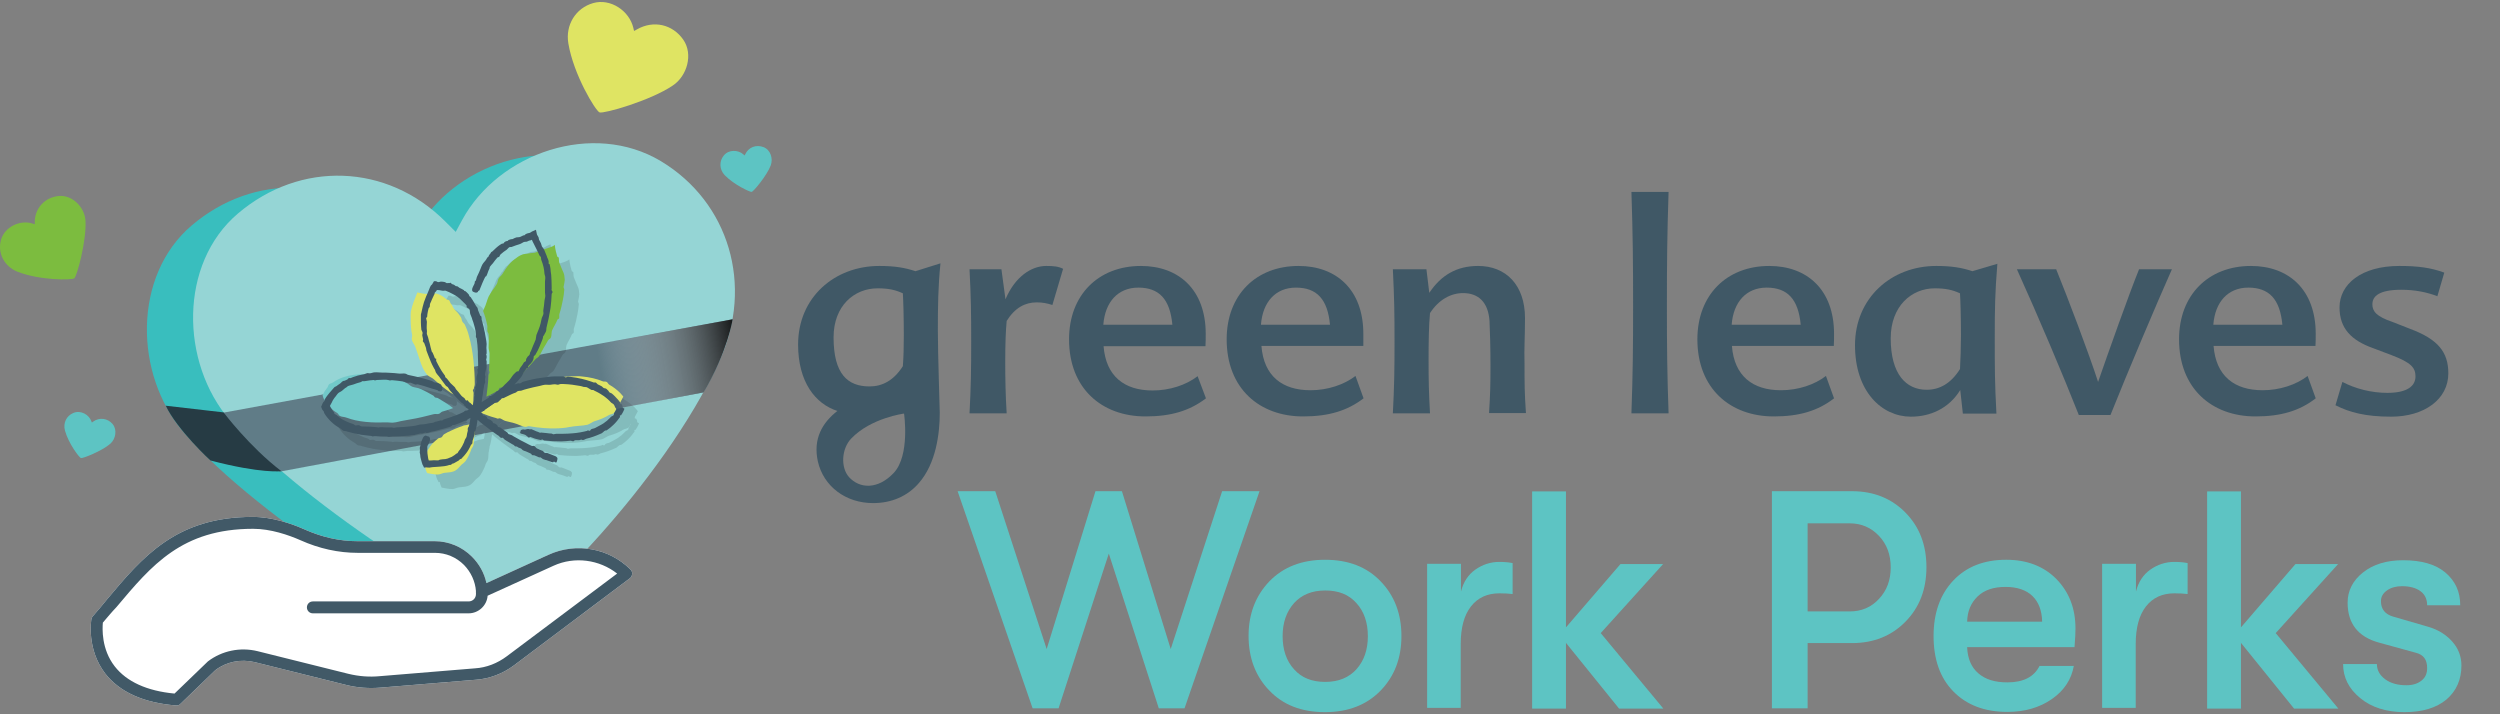 <?xml version="1.0" encoding="utf-8"?>
<!-- Generator: Adobe Illustrator 26.3.1, SVG Export Plug-In . SVG Version: 6.00 Build 0)  -->
<svg version="1.1" id="Layer_1" xmlns="http://www.w3.org/2000/svg" xmlns:xlink="http://www.w3.org/1999/xlink" x="0px" y="0px"
	 width="1050px" height="300px" viewBox="0 0 1050 300" style="enable-background:new 0 0 1050 300;" xml:space="preserve">
<rect x="0" y="0" width="1050" height="300" fill="#808080" stroke="none"/>
<style type="text/css">
	.st0{fill:#39BEBE;}
	.st1{fill:#95D5D5;}
	.st2{fill:#405866;}
	.st3{fill:#5DC4C3;}
	.st4{fill:#DFE463;}
	.st5{fill:#7CBC3F;}
	.st6{fill:#607C87;}
	.st7{fill:#263B44;}
	.st8{fill:#FFFFFF;}
	.st9{fill:#415967;}
	.st10{opacity:0.12;}
	.st11{fill:#71C9C9;}
	.st12{fill:url(#SVGID_1_);}
	.st13{fill:url(#SVGID_00000063612480199597932990000005914001637356700800_);}
	.st14{fill:url(#SVGID_00000071535332945613334110000006205342752000560044_);}
</style>
<g>
	<path class="st0" d="M80.5,94.7c26.2-22.3,62.6-21.1,87,3.2c1.5,1.5,3,3,4.5,4.5c0.9-1.7,1.8-3.3,2.7-5
		c15.4-28.3,55-41.8,83.5-24.7c28.6,17.2,39,52.2,24.7,83.5c-24.4,53.2-80.5,106.9-88.3,108c-7.5,1.1-85.2-45-117.4-82.6
		C56.2,157.2,55.8,115.7,80.5,94.7z"/>
	<path class="st1" d="M99.9,89.7c26.2-22.3,62.6-21.1,87,3.2c1.5,1.5,3,3,4.5,4.5c0.9-1.7,1.8-3.3,2.7-5
		c15.4-28.3,55-41.8,83.5-24.7c28.6,17.2,39,52.2,24.7,83.5c-24.4,53.2-80.5,106.9-88.3,108c-7.5,1.1-85.2-45-117.4-82.6
		C75.6,152.2,75.2,110.7,99.9,89.7z"/>
	<path class="st2" d="M375.4,198.6c-6.7,7.1-14.3,6.7-18.8,1.8c-3.6-4-3.2-11.9,0.9-16.2c8.3-8.7,22.2-10.5,22.2-10.5
		S382.3,191.2,375.4,198.6L375.4,198.6z M368.6,121.1c4.4,0,7.4,0.6,10.6,2.1c0.2,3,0.4,10.5,0.4,17.6c0,4.9-0.1,9.1-0.4,13
		c-3.9,6.1-8.7,8.5-14,8.5c-9.1,0-15.1-5.1-15.1-20.6C350.1,128.4,358.8,121.1,368.6,121.1L368.6,121.1z M384.5,113.9
		c-4.5-1.5-8.8-2.2-15.2-2.2c-18.8,0-34.1,13.2-34.1,33c0,15.7,7.2,24.9,16.5,27.9c-6.3,4.9-10.3,11.7-8.2,21.2
		c2.4,10.5,11.7,17.5,23.2,17.5h0c7.8,0,14.5-2.9,19.3-8.5c7.1-8.2,8.7-20.6,8.7-29.4c0-1.8-0.8-24.5-0.8-34.6
		c0-9.8,0.1-18.6,1.1-28.2L384.5,113.9L384.5,113.9z"/>
	<path class="st2" d="M422.3,125.7l-1.7-12.6h-13.4c0.6,11.8,0.7,18,0.7,30.5c0,11.6-0.1,18.6-0.7,30h15.6
		c-0.5-7.7-0.6-15.4-0.6-21.7c0-7.3,0.2-12.8,0.6-17.1c3.5-5.6,7.8-7.8,12.6-7.8c2.6,0,4.4,0.4,6.6,1.1l4.5-15.2
		c-2-1-3.9-1.2-7.1-1.2C433.2,111.7,426.3,116.2,422.3,125.7L422.3,125.7z"/>
	<path class="st2" d="M463.4,136.4c0.7-9.5,6.1-15.6,14.7-15.6c8.7,0,13.3,4.8,14.3,15.6H463.4L463.4,136.4z M506.4,140.2
		c0-18.5-11.3-28.5-27.2-28.5c-17.9,0-30.2,12.2-30.2,30.8c0,20.8,13.9,32.4,32.1,32.4c10.8,0,18.6-2.4,25.4-7.6L503,158
		c-4.8,3.7-11.7,6-18.9,6c-11.8,0-19.6-5.9-20.6-18.6h42.8C506.4,143.5,506.4,142,506.4,140.2L506.4,140.2z"/>
	<path class="st2" d="M529.6,136.4c0.7-9.5,6.1-15.6,14.7-15.6c8.7,0,13.3,4.8,14.3,15.6H529.6L529.6,136.4z M572.6,140.2
		c0-18.5-11.3-28.5-27.2-28.5c-17.9,0-30.2,12.2-30.2,30.8c0,20.8,13.9,32.4,32.1,32.4c10.8,0,18.6-2.4,25.4-7.6l-3.4-9.4
		c-4.8,3.7-11.7,6-18.9,6c-11.8,0-19.6-5.9-20.6-18.6h42.8C572.6,143.5,572.6,142,572.6,140.2L572.6,140.2z"/>
	<path class="st2" d="M640.5,133.6c0-13.9-8-21.9-19.7-21.9c-8.9,0-15.5,3.8-20.5,11.3l-1.2-9.9h-14.1c0.6,12.3,0.7,18,0.7,30.5
		c0,11.6-0.1,18.5-0.7,30h15.6c-0.5-8.8-0.6-13.9-0.6-22.7c0-6.8,0.1-14.4,0.6-19.4c3.7-5.7,8.8-8.4,13.9-8.4
		c6.5,0,10.6,3.9,11.1,11.8c0.2,4,0.4,11.6,0.4,18.6c0,7.9-0.1,12.3-0.6,20h15.5c-0.6-8.2-0.6-12.7-0.6-20.7
		C640.1,146.3,640.5,141.6,640.5,133.6L640.5,133.6z"/>
	<path class="st2" d="M685.2,80.6c0.6,18.5,0.7,29.3,0.7,48c0,17.6-0.1,27.7-0.7,45h15.6c-0.6-17.3-0.7-27.4-0.7-45
		c0-18.8,0.1-29.5,0.7-48H685.2L685.2,80.6z"/>
	<path class="st2" d="M727.3,136.4c0.7-9.5,6.1-15.6,14.7-15.6c8.7,0,13.3,4.8,14.3,15.6H727.3L727.3,136.4z M770.3,140.2
		c0-18.5-11.3-28.5-27.2-28.5c-17.9,0-30.2,12.2-30.2,30.8c0,20.8,13.9,32.4,32.1,32.4c10.8,0,18.6-2.4,25.3-7.6l-3.4-9.4
		c-4.8,3.7-11.7,6-18.9,6c-11.8,0-19.6-5.9-20.6-18.6h42.8C770.3,143.5,770.3,142,770.3,140.2L770.3,140.2z"/>
	<path class="st2" d="M823.2,155c-3.9,6.2-8.7,8.7-14,8.7c-8.7,0-15.1-6.6-15.1-21.6c0-13.5,8.7-21,18.5-21c4.4,0,7.4,0.6,10.6,2.1
		c0.2,3,0.4,10.7,0.4,17.7C823.6,145.7,823.4,151.2,823.2,155L823.2,155z M828.4,113.9c-4.5-1.5-8.8-2.2-15.2-2.2
		c-18.8,0-34.1,13.4-34.1,33.3c0,19.4,11.2,30,23.5,30c8.2,0,16-3.5,20.7-11.2l1.1,9.9h14.1c-0.7-13.2-0.7-18.6-0.7-31.6
		c0-12.6,0.1-19.1,1.1-31.3L828.4,113.9L828.4,113.9z"/>
	<path class="st2" d="M881.2,160.4c-4.1-12.6-12.8-35.5-17.6-47.3h-16.5c8.9,19.6,19.7,45.2,26,61.2h13.3
		c7.2-18,19.3-46.6,25.8-61.2h-13.8C894,124,885.4,148.3,881.2,160.4L881.2,160.4z"/>
	<path class="st2" d="M929.6,136.4c0.7-9.5,6.1-15.6,14.7-15.6c8.7,0,13.3,4.8,14.3,15.6H929.6L929.6,136.4z M972.6,140.2
		c0-18.5-11.3-28.5-27.2-28.5c-17.9,0-30.2,12.2-30.2,30.8c0,20.8,13.9,32.4,32.1,32.4c10.8,0,18.6-2.4,25.3-7.6l-3.4-9.4
		c-4.8,3.7-11.7,6-18.9,6c-11.8,0-19.6-5.9-20.6-18.6h42.8C972.6,143.5,972.6,142,972.6,140.2L972.6,140.2z"/>
	<path class="st2" d="M1012.2,138.1l-7.4-2.9c-6.8-2.3-8.4-4.5-8.4-7.4c0-3.5,3-6.1,12.2-6.1c5.6,0,10.6,1,15.1,2.7l2.9-9.9
		c-5.7-2.1-11.2-2.8-18.9-2.8c-16,0-25.1,7.7-25.1,17.4c0,8.8,4.9,13.9,14.3,17.2l7.4,2.8c8.5,3.2,10.2,5.4,10.2,9
		c0,4-3.4,6.9-11.8,6.9c-6.6,0-13.4-1.7-18.9-4.6l-2.9,9.8c5.9,3,12.6,4.8,23.4,4.8c13.9,0,24-7.3,24-18.2
		C1028.3,147.9,1024,142.5,1012.2,138.1L1012.2,138.1z"/>
	<path class="st3" d="M433.7,297.5l-31.5-91.2H418l21.6,66.3l20.5-66.3h11.1l20.5,66.3l21.6-66.3H529l-31.5,91.2h-10.8l-21-65
		l-21.1,65H433.7z"/>
	<path class="st3" d="M579.9,290c-5.8,6-13.6,9.1-23.4,9.1c-9.8,0-17.6-3-23.4-9.1c-5.8-6-8.7-13.7-8.7-22.9
		c0-9.2,2.9-16.8,8.7-22.9c5.8-6,13.6-9.1,23.4-9.1c9.8,0,17.6,3,23.4,9.1c5.8,6,8.7,13.7,8.7,22.9C588.6,276.4,585.7,284,579.9,290
		z M543.5,281.1c3.2,3.6,7.5,5.3,13.1,5.3c5.6,0,9.9-1.8,13.1-5.3c3.2-3.6,4.8-8.2,4.8-13.9c0-5.7-1.6-10.4-4.8-13.9
		c-3.2-3.6-7.5-5.3-13.1-5.3c-5.6,0-9.9,1.8-13.1,5.3c-3.2,3.6-4.8,8.2-4.8,13.9C538.7,272.9,540.3,277.6,543.5,281.1z"/>
	<path class="st3" d="M599.4,297.5v-60.7h14.2v11.7c1-4.1,3.1-7.2,6.1-9.3c3-2.1,6.4-3.2,10-3.2c2.3,0,4.2,0.2,5.6,0.5v13
		c-1.5-0.2-3.3-0.3-5.6-0.3c-5,0-9,1.8-11.9,5.5c-2.9,3.7-4.3,9-4.3,15.8v26.8H599.4z"/>
	<path class="st3" d="M698.6,236.8l-26.3,29.1l26.3,31.7H680l-22.3-27.6v27.6h-14.2v-91.2h14.2v57.1l22.9-26.6H698.6z"/>
	<path class="st3" d="M777.8,206.3c9.1,0,16.6,3,22.5,9c5.9,6,8.8,13.6,8.8,22.9c0,9.3-2.9,16.9-8.8,22.9c-5.9,6-13.4,9-22.5,9
		h-18.6v27.4h-15v-91.2H777.8z M776.9,256.8c5,0,9.1-1.8,12.3-5.3c3.3-3.5,4.9-7.9,4.9-13.2c0-5.3-1.6-9.7-4.9-13.2
		c-3.3-3.5-7.4-5.3-12.3-5.3h-17.7v37H776.9z"/>
	<path class="st3" d="M871.7,264c0,1.6-0.1,4.2-0.4,7.8h-45.1c0.2,4.8,1.7,8.4,4.7,11c3,2.6,7,3.8,12.2,3.8c6.7,0,11.2-2.3,13.5-6.9
		H871c-1,5.6-4,10.3-9.2,13.9c-5.2,3.6-11.4,5.4-18.7,5.4c-9.6,0-17.1-2.9-22.7-8.6c-5.6-5.7-8.3-13.5-8.3-23.3
		c0-9.7,2.8-17.5,8.3-23.3c5.5-5.8,12.9-8.7,22.2-8.7c8.7,0,15.7,2.7,21,8C869,248.6,871.7,255.5,871.7,264z M826.2,261.1h31.5
		c-0.1-4.7-1.5-8.3-4.1-10.8c-2.6-2.5-6.4-3.8-11.3-3.8c-5,0-8.9,1.3-11.7,4C827.8,253.2,826.3,256.7,826.2,261.1z"/>
	<path class="st3" d="M882.9,297.5v-60.7h14.2v11.7c1-4.1,3.1-7.2,6.1-9.3c3-2.1,6.4-3.2,10-3.2c2.3,0,4.2,0.2,5.6,0.5v13
		c-1.5-0.2-3.3-0.3-5.6-0.3c-5,0-9,1.8-11.9,5.5c-2.9,3.7-4.3,9-4.3,15.8v26.8H882.9z"/>
	<path class="st3" d="M982.1,236.8l-26.3,29.1l26.3,31.7h-18.6l-22.3-27.6v27.6H927v-91.2h14.2v57.1l22.9-26.6H982.1z"/>
	<path class="st3" d="M1009.9,299.1c-7.6,0-13.9-2-18.6-5.9c-4.8-3.9-7.2-8.7-7.2-14.3h14.2c0,2.6,1.2,4.7,3.5,6.4
		c2.3,1.7,5.3,2.5,8.9,2.5c2.7,0,4.8-0.7,6.4-2c1.6-1.3,2.3-3,2.3-5.2c0-3.5-1.5-5.6-4.6-6.4l-15.6-4.3c-8.8-2.4-13.2-8-13.2-16.8
		c0-5,2.2-9.3,6.5-12.7c4.3-3.4,9.9-5.1,16.8-5.1c7.7,0,13.7,1.7,17.8,5.2c4.1,3.5,6.2,8,6.2,13.7h-13.9c0-2.5-0.9-4.5-2.8-5.9
		c-1.9-1.4-4.5-2.1-7.8-2.1c-2.5,0-4.6,0.6-6.3,1.8c-1.7,1.2-2.5,2.7-2.5,4.5c0,3.3,1.7,5.5,5.2,6.5l14.5,4.2
		c4.2,1.2,7.6,3.3,10.2,6.2c2.6,2.9,3.9,6.3,3.9,10.1c0,5.9-2.1,10.7-6.3,14.3C1023.3,297.3,1017.4,299.1,1009.9,299.1z"/>
	<path class="st4" d="M287,16.7c-4.5-6.5-12.5-8.3-19.4-4.4c-0.4,0.2-0.8,0.5-1.3,0.7c-0.1-0.4-0.2-0.8-0.3-1.3
		c-1.7-7.2-9.6-12.5-16.9-10.4c-7.3,2.1-11.7,9.2-10.4,16.9c2.2,13.2,11.4,28.3,13.1,29c1.6,0.7,21.4-4.9,30.8-11.3
		C288.6,31.9,291.2,22.8,287,16.7z"/>
	<path class="st5" d="M25,82.3c-5.9,0.4-10.3,4.9-10.4,10.8c0,0.4,0,0.7,0,1.1c-0.3-0.1-0.6-0.2-0.9-0.3c-5.3-1.7-11.8,1.4-13.3,6.9
		c-1.5,5.5,1.4,11.1,6.9,13.3c9.4,3.7,22.7,3.6,23.9,2.8c1.1-0.8,5.2-15.8,4.7-24.3C35.5,87.1,30.6,82,25,82.3z"/>
	<path class="st3" d="M320.7,61.8c-3.1-1.2-6.3,0-7.7,3c-0.1,0.2-0.2,0.4-0.3,0.5c-0.1-0.1-0.3-0.2-0.4-0.4
		c-2.3-2.1-6.3-2.1-8.3,0.4c-2,2.4-1.9,5.9,0.4,8.3c3.9,4,10.6,7.1,11.3,7c0.7-0.1,6.3-6.7,8-11.1C324.8,66.6,323.6,62.9,320.7,61.8
		z"/>
	<path class="st6" d="M117.4,198.1l178.1-33.3c0,0,9-13.9,12.2-30.7L93.9,173.3C100,185.5,117.4,198.1,117.4,198.1z"/>
	<path class="st7" d="M69.6,170.4l24.3,2.8c0,0,10.9,14.5,24.3,24.7c0,0-8.5,1.1-29.8-4.5C88.4,193.5,74.4,180.5,69.6,170.4z"/>
	<path class="st3" d="M47.3,178.1c-2.1-2.5-5.6-2.9-8.2-1c-0.2,0.1-0.3,0.2-0.5,0.4c-0.1-0.2-0.1-0.3-0.2-0.5
		c-1-2.9-4.5-4.8-7.5-3.6c-3,1.2-4.5,4.3-3.6,7.5c1.5,5.4,6,11.3,6.7,11.5c0.7,0.2,8.7-2.9,12.3-6C48.6,184.4,49.3,180.5,47.3,178.1
		z"/>
	<g id="XMLID_00000032626975872216914100000007892268760499158455_">
		<g id="XMLID_00000057132866965140787730000001351010126431044773_">
			<g id="XMLID_00000167397423704918754290000009596822000034955166_">
				<path class="st8" d="M74.2,296.3c-0.1,0-0.1,0-0.2,0c-13.7-1.1-23.7-5.6-29.8-13.4c-7.9-10.3-5.9-22.4-5.8-22.9
					c0.1-0.4,0.3-0.9,0.6-1.2c2-2.3,4-4.6,5.9-7c14.9-17.8,29-34.7,61.2-34.7c8.3,0,16.5,2.9,21.9,5.3c7.2,3.2,14.6,4.9,22.1,4.9
					h32.4c5.9,0,11.5,2.3,15.7,6.5c3.1,3.1,5.2,6.9,6.1,11.1l26.1-11.9c11.6-5.3,25.4-2.8,34.4,6.2c0.5,0.5,0.8,1.2,0.7,1.9
					c-0.1,0.7-0.4,1.4-1,1.8l-48.7,36.6c-4.7,3.5-10.3,5.6-16,6l-40,3.3c-4.7,0.4-9.7,0.1-14.7-1.2l-38.1-9.5
					c-5.9-1.4-11.9-0.2-16.6,3.4l-14.5,14C75.4,296.1,74.8,296.3,74.2,296.3z"/>
			</g>
		</g>
	</g>
	<g id="XMLID_00000039123840696763472340000006555512040638986400_">
		<g id="XMLID_00000151512024070199874070000009413733241949797764_">
			<g id="XMLID_00000024723007814647437890000011999776184827123337_">
				<path class="st9" d="M74.2,296.3c-0.1,0-0.1,0-0.2,0c-13.7-1.1-23.7-5.6-29.8-13.4c-7.9-10.3-5.9-22.4-5.8-22.9
					c0.1-0.4,0.3-0.9,0.6-1.2c2-2.3,4-4.6,5.9-7c14.9-17.8,29-34.7,61.2-34.7c8.3,0,16.5,2.9,21.9,5.3c7.2,3.2,14.6,4.9,22.1,4.9
					h32.4c5.9,0,11.5,2.3,15.7,6.5c3.1,3.1,5.2,6.9,6.1,11.1l26.1-11.9c11.6-5.3,25.4-2.8,34.4,6.2c0.5,0.5,0.8,1.2,0.7,1.9
					c-0.1,0.7-0.4,1.4-1,1.8l-48.7,36.6c-4.7,3.5-10.3,5.6-16,6l-40,3.3c-4.7,0.4-9.7,0.1-14.7-1.2l-38.1-9.5
					c-5.9-1.4-11.9-0.2-16.6,3.4l-14.5,14C75.4,296.1,74.8,296.3,74.2,296.3z M43.2,261.5c-0.2,2.4-0.7,11.1,5,18.4
					c5,6.4,13.5,10.3,25.1,11.4L87.1,278c0.1-0.1,0.1-0.1,0.2-0.2c5.9-4.5,13.6-6.1,20.9-4.3l38.1,9.5c4.5,1.1,8.9,1.4,13.1,1
					l40.1-3.3c4.8-0.3,9.4-2.1,13.4-5.1l46.3-34.7c-7.5-5.9-17.9-7.3-26.7-3.3l-27.7,12.6c-0.3,4.1-3.8,7.4-8,7.4h-65.4
					c-1.4,0-2.5-1.1-2.5-2.5s1.1-2.5,2.5-2.5h65.4c1.7,0,3.1-1.3,3.1-3.1c0-0.2,0-0.3,0-0.5c0-0.2-0.1-0.5,0-0.7
					c-0.3-4.1-2.1-8-5-11c-3.3-3.3-7.6-5.1-12.2-5.1h-32.4c-8.2,0-16.3-1.8-24.1-5.3c-5-2.2-12.5-4.8-19.9-4.8
					c-29.9,0-42.6,15.3-57.4,32.9C46.8,257.2,45,259.4,43.2,261.5z"/>
			</g>
		</g>
	</g>
	<g class="st10">
		<path d="M210.8,143.2c0-0.2-0.1-0.4-0.1-0.6c-0.4-2.1-1-4.1-1.7-5.9c0.2-0.5,0.4-1,0.6-1.4c0.6-1.1,1.2-3.6,1.7-4.6
			c0.6-1.1,1.1-1.9,1.6-2.6c0.7-1,1.3-1.7,1.9-2.8c0.3-0.6,0.4-1.7,0.7-2.2c0.5-0.9,1.2-1.2,1.6-1.9c1-1.6,1.8-2.9,2.7-3.9
			c0.2-0.3,0.5-0.5,0.7-0.8c0.5-0.5,1-1,1.6-1.4c0.9-0.7,1.8-1.5,3.4-2.1c0.8-0.3,2.2-0.3,3-0.5c0.8-0.2,1.8-0.1,2.7-0.4
			c0.9-0.3,1.7-0.8,2.6-1.1c2.6-0.7,4.8-1.4,5.3-2.1c0,0,0.1,1.8,1,4.8c0.1,0.5,0.5,0.2,0.7,0.7c0.1,0.4,0,1.6,0.2,2
			c0.3,0.8,0.7,1.7,1.1,2.7c0.3,0.6,0.5,1.1,0.7,1.6c0.3,0.7,0.4,1.5,0.5,3c0,0.4-0.4,2.5-0.5,2.9c0,0.4,0.3,0.7,0.3,1.2
			c-0.1,1.4-0.3,2.8-0.6,4.3c-0.4,1.9-0.8,3.9-1.5,6c-0.1,0.4,0.1,1.3-0.1,1.7c-0.1,0.3-0.6,0.3-0.7,0.6c-0.5,1.4-1.6,3-2.2,4.4
			c-0.3,0.6-0.2,2.3-0.5,3c-0.4,0.9-0.8,0.5-1.3,1.4c-0.5,1-1.1,1.9-1.7,2.9c-0.5,0.8-1.4,2.8-2,3.6c-0.7,0.9-1,0.6-1.7,1.5
			c-1.4,1.6-2.8,3.2-4.2,4.5c-0.4,0.4-0.9,1.2-1.3,1.6c-0.5,0.4-0.8,0.3-1.3,0.7c-0.9,0.8-1.8,1.5-2.7,2.1c-1.4,1-2.7,1.9-3.9,2.7
			c-0.5,0.3-1-0.1-1.4,0.2c-0.3,0.2-0.4,0.9-0.7,1.1c-1.9,1.1-3.6,2-4.9,2.6c0.3-2.4,0.7-5.6,0.9-9.1c0-0.2,0.4-0.8,0.4-1
			c0-0.6-0.3-0.6-0.2-1.2c0.1-2.2,0.2-4.5,0.2-6.7c0-0.7-0.4-1.9-0.4-2.6c0-2.1,0.2-3.7,0-5.6c-0.1-0.7-0.4-0.7-0.5-1.3
			C210.7,144.5,210.8,143.5,210.8,143.2L210.8,143.2z"/>
		<path d="M196.4,177.5c0,0-1.6-1.3-4.4-3c-0.6-0.4-1.3-0.8-2-1.2c-0.4-0.2-0.8-0.1-1.2-0.3c-0.3-0.2-0.5-0.7-0.8-0.8
			c-1.5-0.9-3.3-1.8-5.1-2.7c-1-0.5-2.6-0.6-3.7-1c-1.1-0.5-1.6-1.3-2.7-1.7c-0.9-0.3-1.5-1-2.4-1.3c-0.5-0.2-1.3,0.1-1.8-0.1
			c-0.6-0.2-1.2-0.3-1.7-0.5c-1.3-0.3-2.5-0.6-3.8-0.9c-0.6-0.1-1.6,0.2-2.3,0.1c-0.7-0.1-1.2-0.6-1.9-0.7c-2-0.2-3.8-0.2-5.5-0.1
			c-1.6,0.1-3.1,0.3-4.5,0.6c-0.9,0.2-1.7,0.5-2.5,0.7c-1.6,0.6-3,1.3-4.1,2.1c-0.5,0.4-1.3,0.4-1.7,0.8c-0.4,0.4-0.4,1.1-0.8,1.5
			c-1.5,1.8-1.9,3.2-1.9,3.2s0.8,4.2,6.2,7.4c0.2,0.1,0.7,1,1,1.2c1,0.5,1.8,0.3,3.1,0.8c2.1,0.8,4.7,1.4,7.8,1.7
			c2.9,0.3,6,0.3,9.1,0.2c0.7,0,1.8,0.2,2.5,0.1c1.5-0.1,2.7-0.6,4.1-0.8c3.7-0.6,7.3-1.3,10.3-2.1c0.8-0.2,1.6-0.4,2.4-0.6
			c1-0.3,1.6,0.1,2.4-0.2c0.3-0.1,1-0.8,1.3-0.9C194.6,178.2,196.4,177.5,196.4,177.5L196.4,177.5z"/>
		<path d="M267.9,172.7c0,0-1.8-2.7-6-5.1c-0.3-0.2-0.7-1-1-1.1c-0.6-0.3-1.2,0-1.8-0.3c-2.4-1-5.3-1.7-8.7-2
			c-0.7-0.1-1.3-0.1-2-0.1c-2.1,0-4.4,0.1-6.9,0.5c-3.8,0.6-7.4,1.5-10.8,2.6c-0.3,0.1-0.8,0.8-1.1,0.9c-1.3,0.5-2.4,0.4-3.6,0.9
			c-0.5,0.2-1.4,0.1-1.9,0.3c-1.5,0.6-2.5,1.6-3.8,2.3c-2.3,1.2-4.4,2.4-6.1,3.5c-0.4,0.3-0.8,0.5-1.2,0.8c-3.1,2.1-4.9,3.6-4.9,3.6
			s1.1,0.4,2.9,1.1c0.8,0.3,1.7,0.6,2.8,0.9c0.4,0.1,0.8,0.2,1.2,0.4c0.4,0.1,0.7-0.2,1.1-0.1c0.7,0.2,1.5,0.9,2.3,1.1
			c1.2,0.3,2.4,0.6,3.6,0.9c1.6,0.4,3,1.3,4.7,1.6c0.4,0.1,1.1-0.4,1.6-0.3c4.1,0.7,8.3,1.1,12.3,0.9c1.5-0.1,3-0.2,4.3-0.5
			c3.1-0.6,5.6-0.5,7.9-1c1-0.3,2.1-1.2,3-1.5c2.4-0.7,4.3-1.5,5.9-2.5c0.6-0.4,1.5-0.4,2.1-0.8c0.7-0.5,0.9-1.5,1.5-2.2
			C266.1,176,267,174.5,267.9,172.7L267.9,172.7z"/>
		<path d="M205.7,183.7c0,0,0.1,1.8-0.2,4.4c-0.1,0.6-0.1,1.3-0.3,1.9c-0.1,0.9,0,2.2-0.3,3.2c-0.2,0.7-0.7,1.1-0.9,1.7
			c-0.5,1.6-1.3,3.2-2.2,4.6c-0.6,0.9-1,1-1.9,1.8c-0.6,0.6-1.7,2-2.5,2.4c-1.3,0.8-2.8,0.8-4.7,1c-0.8,0.1-1.8,0.7-2.7,0.7
			c-1.4,0-2.9-0.3-4.5-0.6c0,0-0.6-1.1-0.9-2.8c-0.1-0.9-0.2-2,0-3.3c0.2-1.5,0.8-3.2,2.1-5c0.8-1.2,2-2.3,3.5-3.5
			c0.3-0.2,1-0.2,1.3-0.4c0.5-0.3,0.6-1,1.1-1.3c0.9-0.6,2-1.1,3.1-1.6c1-0.5,2.1-0.9,3.3-1.4c0.6-0.2,1.3-0.4,1.9-0.7
			C202.6,184.5,204.1,184.1,205.7,183.7L205.7,183.7z"/>
		<path d="M181.4,128.9c0,0,1,0.3,2.4,0.5c1.4,0.2,3.2,0.3,4.7,0c0.9-0.2,2.2,0.3,3.7,1.3c0.4,0.3,0.9,0.7,1.4,1.1
			c0.4,0.3,0.8,0.1,1.2,0.5c0.2,0.2,0.4,1.1,0.7,1.4c0.6,0.6,0.7,1.3,1.2,2c0.7,1,1.5,1.4,2.2,2.5c0.1,0.2,0.7,1,0.8,1.2
			c0.3,0.4,0.3,1.4,0.6,1.8c0.3,0.6,0.8,0.7,1.1,1.4c0.7,1.5,1.3,3.1,1.7,4.8c1.7,5.9,2.4,13.9,2.4,20.1c0,0.7-0.4,1.3-0.4,1.9
			c0,0.2-0.4,0.3-0.4,0.5c0,0.5,0.4,1,0.3,1.5c-0.1,3.3-0.2,5.5-0.2,5.5s-2.6-1.4-6.1-3.6c-0.5-0.3-0.9-1-1.4-1.3
			c-0.6-0.4-1.3-0.5-1.9-0.9c-1.2-0.8-2.3-1.7-3.5-2.6c-1.3-1-2.5-2.1-3.6-3.1c-0.6-0.6-2-1.1-2.6-1.7c-1.8-2-2.6-4.3-3.3-6.4
			c-0.6-1.9-1.2-3.6-1.8-5.3c-0.3-1.1-1.3-2.1-1.5-3.1c-0.2-0.7,0.2-1.4,0.1-2.1c-0.4-1.9-0.6-3.9-0.6-6.1c0-1.1-0.1-2.8,0.1-3.9
			C179.2,134.2,180.2,132,181.4,128.9L181.4,128.9z"/>
		<path d="M201.8,174.3c-0.3-0.3-0.4-0.8-0.7-1c-0.2-0.1-0.3-0.3-0.5-0.4c-0.3-0.2-0.6-0.4-0.8-0.7c-0.4-0.4-0.8-1.1-1.2-1.5
			c-0.3-0.3-0.5-0.6-0.8-0.9c-0.4-0.4-0.4-0.8-0.8-1.2c-0.5-0.5-1.2-1.1-1.7-1.6c-0.5-0.6-1-1.3-1.5-1.9c-0.1-0.1-0.5-0.4-0.6-0.5
			c-0.2-0.3-0.1-0.4-0.2-0.7c-0.3-0.5-0.7-0.9-1-1.4c-0.3-0.5-0.7-1-1-1.6c-0.6-1.1-1.2-2.1-1.7-3.2c-0.1-0.3,0.2-1.2-0.2-1
			c-0.4,0.2-0.5-0.7-0.7-1.1c-0.2-0.5-0.4-0.9-0.6-1.4c-0.1-0.1-0.4-0.4-0.4-0.6c-0.4-1.2-0.5-2.1-0.8-3.2c-0.3-0.9-0.5-1.8-0.7-2.6
			c-0.1-0.4-0.4-1-0.5-1.4c-0.1-0.5,0.1-1,0-1.5c-0.2-1.3,0-2.6,0-3.7c0-0.2-0.2-0.4-0.1-0.6c0-0.2-0.3-0.6-0.2-0.8
			c0-0.3,0.3-0.4,0.4-0.6c0-0.4,0.1-0.7,0.1-1.1c0.1-0.8,0.3-1.6,0.5-2.4c0.1-0.4,0.4-0.4,0.5-0.8c0.1-0.3,0-0.8,0.1-1.1
			c0.1-0.3,0.2-0.6,0.4-0.9c0.1-0.3,0.3-0.7,0.4-1c0.3-0.6,0.5-1.1,0.8-1.7c0.1-0.2,0.2-0.4,0.3-0.6c0.1-0.1,0-0.5,0.1-0.6
			c0.2-0.3,0.4-0.3,0.6-0.6c0.1-0.2,0.2-0.3,0.3-0.5c0.6,0,1.4,0.1,2.3,0.3c0.5,0.1,0.8-0.1,1.4,0c0.9,0.3,2,0.9,3,1.4
			c1.4,0.7,2.7,1.6,3.8,2.8c0.7,0.8,2.4,2.1,2,2.4c-0.4,0.4,1,0.8,1.2,1.3c0.2,0.4,0.1,0.7,0.2,1.3c0.1,0.6,0.1,0.6,0.2,0.8
			c0.2,0.5,0.4,1,0.6,1.5c0,0.1,0.1,0.2,0.1,0.4c0.2,0.5,0.3,0.9,0.5,1.4c0.5,1.5,0.9,3.1,1.1,4.7c0.1,0.5-0.1,1,0,1.5
			c0,0.1,0.3,0.4,0.3,0.5c0.3,1.9,0.4,3.8,0.5,5.6c0,0.4,0,0.9,0,1.3c0,2,0.2,3.9,0.1,5.6c0,0.2-0.3,0.4-0.3,0.6
			c0,0.6,0.2,0.9,0.1,1.5c0,0.3-0.3,1-0.4,1.3c0,0.2-0.1,0.5-0.1,0.7c-0.1,0.6,0.1,1.3,0.1,1.8c-0.1,0.6-0.3,1.1-0.4,1.6
			c-0.1,0.3-0.4,0.7-0.2,1c0.2,0.4-0.1,0.9-0.2,1.3c-0.1,0.4-0.1,0.8-0.2,1.2c0,0.2,0.2,0.2,0.2,0.4c0,0.2-0.2,0.5-0.2,0.7
			c0,0.4,0,0.8,0,1.1c-0.1,0.9-0.5,1.6-0.6,2.4c-0.2-0.2-0.4-0.4-0.6-0.5c-0.2-0.2-0.3-0.4-0.5-0.5c-0.6-0.2-0.7-0.7-1.1-1.1
			C202.1,174.3,201.9,174.4,201.8,174.3L201.8,174.3z M267.6,177.3c0-0.1,0.1-0.7-0.4-1.4c-0.1-0.2-0.4,0-0.6-0.2
			c-0.1-0.1,0-0.7-0.2-0.8c-0.2-0.3-0.5-0.6-0.7-0.9c-0.4-0.5-0.9-0.9-1.4-1.5c-0.4-0.4-0.8-0.8-1.2-1.1c-0.2-0.2-0.8-0.3-1-0.5
			c-0.3-0.2-0.3-0.6-0.6-0.8c-0.4-0.3-0.7-0.9-1.3-0.9c-0.7,0-0.9-0.5-1.3-0.8c-0.5-0.3-1-0.5-1.6-0.8c-0.3-0.1-0.6-0.6-0.9-0.8
			c-0.4-0.2-0.7,0.1-1.1-0.1c-0.3-0.1-0.7-0.3-1.1-0.4c-2.3-0.8-5.1-1.5-8.4-1.9c-0.3,0-0.7-0.1-1.1-0.1c-0.4,0-0.6,0.3-1,0.3
			c-0.3,0-0.7-0.4-1-0.4c-1.2,0-2.5,0-3.9,0c-0.8,0-1.6,0.1-2.4,0.2c-0.8,0.1-1.5,0.2-2.3,0.3c-0.9,0.1-1.8,0.3-2.7,0.4
			c-0.5,0.1-1,0.2-1.5,0.3c-1.3,0.3-2.7,0.6-4,1c-0.5,0.1-0.9,0.6-1.3,0.7c-0.3,0.1-0.7-0.1-1,0c-0.5,0.2-0.9,0.3-1.4,0.5
			c1.1-1.2,2.2-2.3,3.1-3.6c0.2-0.3,0.5-1.1,0.7-1.4c0.2-0.2,0.3-0.4,0.5-0.7c0.2-0.3,0.5-0.6,0.7-1c0.2-0.2,0.5-0.2,0.7-0.4
			c0.1-0.1-0.1-0.4,0-0.5c0.3-0.4,0.5-0.7,0.8-0.9c0.1-0.1,0.2-0.2,0.3-0.3c0.2-0.2,0.4-0.5,0.7-0.9c0.2-0.3,0.4-0.9,0.5-1.3
			c0.1-0.3,0-0.7,0.1-0.9c0.1-0.2,0.5-0.3,0.6-0.5c0.2-0.3,0.3-0.6,0.5-0.9c0.2-0.4,0.4-0.7,0.6-1.1c0.5-1,0.9-2,1.3-3
			c0.3-0.7,0.6-1.4,0.8-2.1c0.1-0.3,0-0.5,0.1-0.7c0-0.1,0.3-0.4,0.4-0.5c0.2-0.7,0.7-1.1,0.9-1.9c0.1-0.3,0-0.9,0.1-1.2
			c0.7-2.7,1.2-5.3,1.6-7.7c0-0.2,0-0.3,0.1-0.5c0.3-2.1,0.4-4.1,0.5-6c0-0.4,0.7-0.7,0.2-1.2c-0.4-0.5-0.2-0.9-0.2-1.2
			c0-2.3-0.1-4.2-0.2-5.6l-0.2-1.4c0-0.5-0.1-0.9-0.1-1.2c-0.1-0.4-0.1-0.8-0.2-1.2c-0.1-0.2-0.1-0.5-0.2-0.8
			c-0.7,0.1-0.2-0.8-0.4-1.3c-0.1-0.5-0.3-0.9-0.5-1.3c-0.1-0.2-0.2-0.4-0.2-0.6c-0.3-0.8-0.6-1.5-0.9-2.2c-0.1-0.3-0.2-0.5-0.4-0.8
			c-0.2-0.5-0.6-0.8-0.8-1.2c-0.2-0.4-0.2-0.9-0.4-1.3c-0.3-0.5-0.5-1.1-0.8-1.5c-0.1-0.2-0.1-0.8-0.2-1c-0.3-0.7-0.6-0.9-0.7-1.3
			l-0.4-1.9l-1.8,0.8c0,0-0.1,0.2-0.8,0.5c-0.2,0.1-0.7,0.1-0.9,0.2c-0.3,0.1-0.6,0.2-0.9,0.4c-0.2,0.1-0.2,0.3-0.4,0.4
			c-0.2,0.1-0.5,0-0.6,0.1c-0.2,0.1-0.5,0.3-0.8,0.4c-0.3,0.1-0.5,0.3-0.8,0.3c-0.4,0.1-0.8,0-1.2,0.1c-0.3,0.1-0.6,0.2-0.8,0.3
			c-0.3,0.1-0.5,0.3-0.8,0.4c-0.3,0.1-0.6,0-0.8,0.1c-0.3,0.1-0.6,0.2-0.9,0.3c-0.1,0.1-0.3,0.3-0.4,0.4c-0.2,0.1-0.4,0-0.6,0.1
			c-0.2,0.1-0.5,0.2-0.7,0.4c-0.2,0.1-0.2,0.4-0.4,0.5c-0.2,0.1-0.6,0.1-0.8,0.2c-0.3,0.2-0.6,0.4-0.8,0.5c-0.9,0.6-2.2,1.8-3.1,2.7
			c-0.1,0.1-0.4,0.2-0.5,0.3c-0.2,0.3-0.3,0.6-0.5,0.8c-0.2,0.2-0.4,0.4-0.5,0.7c-0.1,0.2-0.1,0.5-0.4,0.6c-0.3,0.1-0.4,0.6-0.7,1
			c-0.5,0.8-1.1,1.2-1.6,2.1c-0.5,0.9-0.9,2.3-1.4,3.3c-0.3,0.6-0.6,1.3-0.9,1.9c-0.2,0.5-0.2,1-0.4,1.4c-0.1,0.3-0.5,0.4-0.5,0.7
			c0.1,0.8-0.6,1.5-0.9,2.4c-0.2,0.4-0.3,1.1-0.1,1.4c0.2,0.4,0.6,0.4,1,0.6c0.2,0.1,0.4,0.1,0.6,0.1c0.2,0,0.4-0.1,0.6-0.2
			c0.2-0.1,0.1-0.3,0.3-0.5c0.1-0.1,0.4-0.2,0.5-0.3c0.2-0.5,0.3-0.9,0.5-1.3c0.5-1.2,0.9-2.3,1.4-3.3c0.2-0.3,0.3-0.7,0.5-1
			c0.1-0.2,0.4-0.2,0.5-0.4c0.5-0.9,0.7-2.1,1.2-2.9c0.2-0.3,0.1-0.7,0.3-1c0.3-0.5,0.9-1,1.2-1.4c0.6-0.9,1.3-1.7,1.9-2.4
			c0.3-0.3,0.5-0.1,0.8-0.4c0.2-0.2,0.3-0.8,0.6-1c0.3-0.3,0.8-0.7,1.2-1c0.4-0.3,0.9-0.6,1.3-0.9c0.3-0.2,0.7-0.8,1-1
			c0.5-0.3,0.9,0,1.4-0.3c1-0.4,1.9-0.7,2.9-1c0.7-0.2,1.4-0.7,1.8-0.9c0.4-0.2,1-0.1,1.4-0.2c0.5-0.2,0.9-0.5,1.3-0.5
			c0.3,0,0.5-0.2,0.8-0.3c0.2,0.5,0.4,1,0.7,1.5c0.2,0.5,0.5,0.9,0.7,1.4c0.6,1.1,1.2,2.4,1.8,3.7c0.1,0.3,0.5,0.4,0.6,0.7
			c0.1,0.3,0,0.9,0.2,1.3c0.7,1.8,1.2,3.7,1.3,5.8l0.3,1.1c0.1,0.9-0.1,1.2-0.1,2c0,0.4,0,0.8,0,1.3c0,1.1,0,2.3,0,3.3
			c0,0.9,0.2,1.1,0.1,1.9c0,0.3-0.3,1.2-0.3,1.5c-0.1,1.4-0.3,2.8-0.5,4.1c-0.1,0.6,0.2,1.1,0,1.7c-0.1,0.5-0.6,1.3-0.7,1.8
			c-0.1,0.6-0.3,1.3-0.4,1.9c-0.5,2.1-1.1,3.1-1.8,5c-0.1,0.3-0.2,1.6-0.3,1.9c-0.4,0.9-0.7,1.8-1.1,2.6c-0.4,0.9-0.6,1.4-0.8,2
			c-0.1,0.3-0.3,0.6-0.5,1c0,0.1,0,0.5-0.2,0.8c-0.2,0.4-0.7,0.6-0.8,0.8c-0.2,0.3-0.3,0.6-0.5,0.8c-0.2,0.3-0.1,0.7-0.2,1
			c-0.2,0.3-0.7,0.4-0.9,0.7c-0.2,0.3-0.4,0.6-0.6,1c-0.3,0.4-0.6,0.8-0.9,1.2c-0.3,0.4-0.6,1.7-1,1.5c-0.3-0.2-0.6,0.2-0.9,0.4
			c-0.3,0.3-0.6,0.6-0.9,0.9c-0.3,0.3-0.6,0.8-0.9,1.2c-0.3,0.4-0.6,0.9-0.9,1.2c-0.4,0.4-0.8,0.8-1.2,1.2c-0.5,0.5-1,0.9-1.4,1.4
			c-0.2,0.2-0.4,0.4-0.6,0.5c-0.2,0.2-0.4,0.3-0.6,0.5c-0.4,0.3-0.6,0.8-1,0.9c-0.8,0.2-0.8,0.6-1.1,0.9c-0.5,0.4-1,0.8-1.5,1.1
			c-0.2,0.2-0.6,0-0.8,0.1c-0.2,0.1-0.3,0.5-0.4,0.7c-0.1,0.1-0.2,0.1-0.3,0.2c-0.9,0.6-1.8,1.1-2.7,1.7c0-0.2,0.1-0.5,0.1-0.7
			c0.1-0.8,0.2-1.7,0.4-2.6c0.1-0.9,0.2-1.8,0.4-2.7c0.1-0.4,0.1-0.9,0.2-1.3c0.1-0.4,0.3-0.6,0.4-1c0-0.3-0.1-0.8-0.1-1.2
			c0.1-0.4,0.1-0.8,0.2-1.2c0-0.3-0.2-0.5-0.2-0.8c0.1-1.1,0.5-2.2,0.6-3.3c0.1-0.8,0.1-1.6,0.1-2.4c0-0.2-0.2-0.4-0.2-0.6
			c0-0.3,0.2-0.6,0.2-0.9c0-0.1,0-0.3,0-0.4c0-0.1,0-0.3,0-0.4c0-0.1-0.2-0.3-0.2-0.4c0-0.2,0.2-0.4,0.2-0.6c0-0.8,0-1.5-0.1-2.3
			c0-0.5,0.1-1.1,0.1-1.6c-0.1-1.6-0.5-3.1-0.7-4.5c0-0.3-0.1-0.6-0.2-0.9c-0.2-1.1-0.4-2.1-0.7-3.1c-0.2-0.6-0.3-1.2-0.5-1.8
			c0-0.1,0-1.1-0.1-1.2c-0.2-0.5-0.4-0.1-0.5-0.5c-0.3-0.8-0.6-1.5-0.9-2.2c-0.1-0.3-0.1-0.8-0.3-1.1c-0.1-0.3-0.5-0.5-0.6-0.8
			c-0.5-0.9-1-1.7-1.4-2.4c-0.3-0.4-0.5-0.7-0.7-1.1c-0.2-0.2-0.4-0.3-0.6-0.5c-0.2-0.2-0.1-0.5-0.3-0.7c-0.4-0.5-0.9-1-1.4-1.4
			c-0.1-0.1-0.4,0-0.5-0.1c-0.1-0.1,0-0.3-0.1-0.3c-0.6-0.4-1.3-0.7-1.9-1c-0.3-0.2-0.6-0.4-0.8-0.6c-0.1-0.1-0.5-0.1-0.7-0.1
			c-0.3-0.2-0.5-0.4-0.8-0.6c-0.3-0.1-0.6-0.2-0.9-0.3c-0.1,0-0.3-0.4-0.4-0.5c-0.3-0.1-0.6,0.2-0.9,0.1c-0.3-0.1-0.6,0.1-0.9,0
			c-0.3-0.1-0.4-0.3-0.7-0.4c-0.5-0.1-0.9-0.2-1.3-0.2c-0.6-0.1-1,0.2-1.4,0.2c-0.5,0-1-0.4-1-0.4h-0.9l-0.7,1.2
			c-0.2,0.4-0.5,0.4-0.7,0.8c-0.5,0.9-0.9,2.3-1.4,3.3c-0.2,0.4-0.3,0.7-0.5,1.1c-0.3,0.8-0.6,1.5-0.9,2.4c-0.4,1.3-0.7,2.6-1,4
			c-0.1,0.8-0.3,0.7-0.3,1.5c0,0.4,0,1.8,0,2.2c0,0.3,0,0.6,0,0.8c0,1,0.1,2,0.2,3.1c0.1,0.4,0.4,0.7,0.5,1.2
			c0.1,0.4-0.2,0.9-0.1,1.3c0.1,0.5,0.2,0.9,0.3,1.4c0.1,0.3-0.1,0.6-0.1,0.9c0.1,0.3,0.4,0.5,0.6,0.8c0.2,0.6,0.5,1.3,0.7,1.9
			c0.2,0.6,0.1,1.1,0.4,1.7c0.5,1.4,1.1,2.8,1.7,4.3c0.3,0.7,0.6,1.4,1,2.1c0.2,0.4,0.4,0.8,0.7,1.2c0.2,0.4,0.2,0.9,0.5,1.3
			c0.4,0.7,1.2,1.4,1.7,2.2c0.7,1,1.5,2,2.3,3.1c0.2,0.3,0.7,0.5,0.9,0.7c0.4,0.5,0.6,1.1,1.1,1.6c0.5,0.6,1.1,1.2,1.6,1.8
			c0.6,0.7,1.3,1.4,2,2.1c0.3,0.3,0.6,0.6,1,1c0.2,0.2,0.7,0.4,0.9,0.6c0.2,0.2,0.2,0.5,0.4,0.7c0.1,0.1,0.2,0.2,0.4,0.3
			c0.2,0.1,0.1,0.3,0.3,0.5c0.2,0.2,0.5,0.3,0.7,0.4c0.1,0.1,0.3,0.2,0.4,0.4c0,0-0.1,0-0.1,0.1c-0.2,0.1-0.4,0.2-0.6,0.3
			c-0.2,0.1-0.5,0-0.8,0.1c-0.3,0.1-0.5,0.5-0.8,0.6c-0.4,0.2-0.9,0.4-1.3,0.6c-0.4,0.2-0.8,0.3-1.2,0.5c-0.5,0.2-0.9,0.4-1.4,0.5
			c-0.3,0.1-0.7,0.2-1,0.4c-0.9,0.3-1.9,0.6-2.8,0.9c-0.2,0.1-0.4,0.1-0.6,0.2c-0.2,0.1-0.3,0.3-0.5,0.4c-0.2,0.1-0.6-0.1-0.8,0
			c-0.6,0.2-1.2,0.3-1.8,0.5c-0.2,0.1-0.4-0.1-0.7,0.2c-0.3,0.3-1.6,0.4-2.3,0.5c-0.8,0.2-1.5,0.3-2.2,0.4c-0.6,0.1-1,0-1.6,0.1
			c-0.6,0.1-1.4,0.4-2,0.5c-0.5,0.1-1,0.1-1.4,0.2c-2.2,0.3-4.4,0.4-6.5,0.5c-0.4,0-0.7,0.2-1,0.2c-0.3,0-0.7-0.2-1-0.2
			c-0.9,0-1.8,0-2.6,0c-0.6,0-2.1-0.2-2.7,0c-0.6,0.2-0.4-0.1-1.1-0.1c-0.9-0.1-1.8-0.1-2.6-0.2c-1.1-0.1-2.7,0-3.6-0.1
			c-0.6-0.1-0.6-0.4-1.1-0.5c-0.4-0.1-1,0.1-1.4,0.1c-0.5-0.1-0.6-0.5-1-0.6c-1.1-0.3-2-0.7-2.9-1.1c-0.6-0.3-1.1-0.5-1.6-0.8
			c-0.2-0.1-0.3-0.2-0.5-0.3c-0.8-0.5-1.5-1.1-2.1-1.7c-0.1-0.1-0.6-0.2-0.7-0.3c-0.2-0.2-0.1-0.5-0.3-0.8c-0.3-0.3-0.5-0.6-0.7-0.9
			c-0.5-0.7-0.8-1.3-1-1.7c0.2-0.5,0.5-0.9,0.7-1.3c0.3-0.5,0.4-1,0.8-1.5c0.1-0.2,0.3-0.4,0.4-0.6c0.3-0.3,0.8-1,1-1.3
			c0.2-0.2,0.3-0.4,0.5-0.6c0.5-0.5,1.1-0.6,1.7-1.1c0.7-0.5,1-1,1.8-1.4c0.2-0.1,0.4-0.4,0.6-0.5c0.6-0.3,1.7-0.5,2.3-0.7
			c1-0.4,2-0.7,3.1-1c0.3-0.1,0.5-0.3,0.7-0.4c0.3-0.1,0.6,0.1,0.9,0c0.2,0,0.5-0.1,0.7-0.1c1-0.2,2.1-0.3,3.2-0.4
			c0.2,0,0.3,0.2,0.5,0.2c0.2,0,0.5-0.2,0.8-0.2c0.8,0,1.6-0.1,2.5-0.1c0,0,0,0,0,0c0.5,0,1,0,1.5,0c0.5,0,1,0.2,1.5,0.3
			c0.3,0,0.8-0.2,1.1-0.1c1.4,0.1,2.9,0.3,4.2,0.5c0.8,0.1,1.5,0.5,2.3,0.6c0.3,0,0.6-0.1,0.9-0.1c0.8,0.2,1.4,0.6,2.1,0.8
			c0.3,0.1,0.7-0.1,1-0.1c0.9,0.2,1.8,0.5,2.6,0.7c1.3,0.4,2.4,0.8,3.4,1.1c0.9,0.3,1.7,0.4,2.4,0.7c0.2,0.1,0.3,0.4,0.5,0.4
			c0.2,0,0.7,0.1,0.9,0.1c0.4-0.1,0.8-0.9,0.6-1c-0.2-0.2,0.1-0.5,0.1-0.7c0-0.2-0.3-0.3-0.4-0.5c-0.1-0.2,0-0.4-0.2-0.6
			c-0.1-0.1-0.3-0.2-0.4-0.3c-0.3-0.2-0.7-0.3-1.2-0.5c-0.3-0.1-0.8-0.1-1.2-0.2c-0.4-0.1-0.6-0.4-1.1-0.6c-0.5-0.2-1-0.3-1.6-0.5
			c-1.1-0.3-2.4-0.7-3.7-1c-1.4-0.3-2.9-0.7-4.5-1c-0.6-0.1-0.8-0.5-1.5-0.6c-0.7-0.1-1.8,0.1-2.6,0c-1.2-0.1-2.4-0.3-3.6-0.3
			c-1.1-0.1-2.2-0.1-3.3-0.1c0,0,0,0,0,0c-1.2,0-2.2-0.2-3.3-0.1c-0.6,0-1.4,0.4-2,0.4c-0.3,0-0.7-0.1-1-0.1
			c-0.5,0.1-0.9,0.4-1.5,0.5c-0.7,0.1-1.3,0.3-1.9,0.4c-0.5,0.1-0.9,0.2-1.4,0.4c-0.8,0.2-1.5,0.5-2.2,0.8c-0.3,0.1-0.5-0.1-0.8,0
			c-0.2,0.1-0.4,0.5-0.6,0.6c-0.3,0.1-0.6,0.3-0.9,0.4c-0.3,0.2-0.7,0.1-1,0.3c-0.5,0.3-0.8,0.8-1.3,1.1c-0.5,0.3-1,0.7-1.4,1
			c-0.3,0.2-0.6,0.2-0.9,0.5c-0.4,0.4-0.9,1.1-1.3,1.5c-0.5,0.6-1,1.1-1.5,1.8c-0.4,0.5-0.8,1.1-1.1,1.6c-0.2,0.3-0.1,0.5-0.3,0.9
			c-0.1,0.2-0.5,0.4-0.5,0.6c-0.2,0.3-0.4,0.7-0.5,1.1l-0.3,0.6l0.2,0.6c0,0.1,0.1,0.3,0.3,0.7c0.1,0.2,0.4,0.4,0.6,0.7
			c0.1,0.3,0.1,0.6,0.3,0.9c0.2,0.3,0.4,0.6,0.6,0.9c0.4,0.6,0.9,1.1,1.4,1.7c0.3,0.3,0.6,0.7,1,1c0.4,0.4,0.9,0.8,1.4,1.2
			c0.6,0.4,1.3,0.9,2,1.3c0.6,0.3,0.9,0.8,1.5,1.1c0.4,0.2,1.1,0.1,1.5,0.3c0.2,0.1,0.5,0.2,0.7,0.2c0.7,0.2,1.5,0.4,2.3,0.6
			c0.6,0.1,1.2,0.2,1.9,0.4c0.3,0,0.8,0.1,1.1,0.2c0.8,0.1,1.5,0.2,2.5,0.3c0.6,0.1,1.2,0.1,1.8,0.2c0.2,0,0.3,0.2,0.5,0.2
			c0.4,0,0.9-0.2,1.3-0.1c0.8,0,1.7,0.1,2.5,0.1c0.2,0,0.5,0,0.7,0c0.5,0,1,0,1.5,0c0.3,0,0.5,0.2,0.8,0.2c0.5,0,1.1-0.2,1.6-0.2
			c0.3,0,0.6,0,0.9,0c1.4,0,2.7-0.1,4.2-0.2c0.5,0,1.1-0.1,1.6-0.1c0.8-0.1,1.6-0.2,2.3-0.3c0.2,0,0.4,0,0.5-0.1
			c0.7-0.1,1.4-0.4,2-0.5c0.4-0.1,0.7,0.1,1,0c0.5-0.1,1.4-0.6,1.6-0.3c0.2,0.3,1.6-0.3,2.3-0.5c0.5-0.1,0.6-0.1,1.1-0.2
			c0.7-0.2,1.9-0.5,2.6-0.7c0.6-0.2,1.3-0.3,1.9-0.5c0.9-0.3,1.8-0.5,2.6-0.8c0.1,0,0.4-0.4,0.5-0.5c0.5-0.2,0.8,0,1.2-0.2
			c1.3-0.5,2.7-1,3.9-1.6c0.2-0.1,0.6,0,0.8-0.1c0.3-0.1,0.3-0.4,0.6-0.6c0.4-0.2,0.8-0.4,1.1-0.6c0,0.2-0.1,0.5-0.1,0.8
			c0,0.2-0.1,0.4-0.1,0.6c-0.1,0.8-0.3,1.5-0.5,2.2c-0.1,0.3-0.3,0.4-0.4,0.7c-0.1,0.3,0,0.8,0,1.1c-0.1,0.4-0.2,0.8-0.3,1.2
			c-0.2,0.8,0,1.3-0.7,2.2c-0.3,0.4-0.4,1-0.6,1.5c-0.5,1.1-1,2.1-1.6,2.9c-0.2,0.2-0.3,0.4-0.5,0.6c-0.3,0.3-0.4,0.7-0.6,1
			c-0.1,0.1-0.4,0.1-0.6,0.3c-0.4,0.4-0.9,0.7-1.4,1c-0.3,0.2-0.6,0.4-1,0.5c-0.4,0.2-0.8,0.3-1.2,0.5c-0.5,0.2-1.4,0.3-2.1,0.3
			c-0.8,0.1-1.4,0.2-1.5,0.3c-0.1,0.3-1.4,0.1-2.1,0.1c-0.8,0.1-1.6,0.1-2.2,0.1c-0.2-0.5-0.3-1.1-0.4-1.9c-0.1-0.6-0.2-1.3-0.2-2
			c0-0.3,0-0.6,0-0.9c0-0.4-0.1-1,0.1-1.4c0-0.2,0.3-0.3,0.3-0.5c0.2-0.5,0.4-1,0.6-1.5c0.2-0.4,0.2-0.8,0.1-1.2
			c-0.1-0.2-0.2-0.4-0.4-0.6c-0.1-0.1-0.5-0.1-0.7-0.2c-0.5-0.2-0.7-0.4-1.1-0.1c-0.3,0.1-0.5,0.4-0.7,0.7c-0.2,0.5-0.4,0.9-0.6,1.4
			c-0.1,0.2-0.1,0.4-0.2,0.6c-0.2,0.6-0.2,1.2-0.4,1.7c-0.3,0.6-0.1,1-0.1,1.5c0,0.5-0.2,1.1,0,1.5c0.2,0.7,0.1,1.4,0.3,1.9
			c0.1,0.3,0.1,0.6,0.2,0.8c0.1,0.4,0.2,0.8,0.3,1.1c0.2,0.7,0.4,1.2,0.5,1.2l0.4,0.9l1-0.1c0,0,0.4,0.1,1.3,0.1
			c0.3,0,0.9-0.2,1.3-0.2c0.9-0.1,2-0.1,2.9-0.2c0.7-0.1,1.3-0.1,2-0.2c0.2,0,0.4-0.1,0.6-0.1c0.5-0.1,1-0.2,1.5-0.4
			c0.3-0.1,0.7,0.1,1-0.3c0.2-0.3,0.6-0.3,0.9-0.4c0.7-0.4,1.4-0.8,2.1-1.2c0.3-0.2,0.4-0.6,0.8-0.6c0.4,0,0.7-0.7,1.1-1
			c0.4-0.4,0.7-0.8,1.1-1.3c0.8-1,1.5-2.2,2.1-3.6c0.2-0.3,0.5-0.4,0.6-0.7c0.1-0.2,0-0.8,0.1-1.1c0.1-0.4,0.3-0.8,0.4-1.2
			c0.2-0.6,0.3-1.1,0.5-1.7c0.1-0.2,0-0.5,0-0.8c0.1-0.2,0.3-0.5,0.4-0.7c0.1-0.4,0.2-0.9,0.3-1.4c0.1-0.4,0.2-0.8,0.2-1.2
			c0.1-0.6,0.2-1.2,0.3-1.8c0.3,0.3,0.7,0.6,1,0.9c0.2,0.1,0.3,0.3,0.5,0.4c0.9,0.7,1.8,1.4,2.7,2.1c0.5,0.4,1,0.8,1.5,1.1
			c0.6,0.5,1.3,1,1.9,1.4c0.4,0.3,0.8,0.6,1.2,0.8c0.3,0.2,0.9,1.1,1.3,0.9c0.7-0.3,0.8,0.5,1.5,0.9c1,0.6,2,1.2,3,1.8
			c0.2,0.1,0.5,0.2,0.7,0.4c0.2,0.1,0.3,0.6,0.8,0.5c0.4-0.1,0.7,0.3,1.1,0.5c0.5,0.2,1.1,0.3,1.4,0.7c0.5,0.7,1.5,0.7,2.2,1.1
			c0.4,0.2,0.7,0.3,1.1,0.5c0.2,0.1,0.4,0.2,0.6,0.3c0.2,0.1,0.2,0.4,0.3,0.5c0.3,0.2,0.9,0,1.2,0.2c0.6,0.2,1.1,0.5,1.6,0.7
			c0.4,0.2,0.6,0,1,0.2c0.2,0.1,0.6,0.5,0.8,0.6c0.3,0.1,0.5,0.2,0.8,0.3c0.5,0.2,1.3,0.3,1.7,0.5c1.1,0.4,1.8,0.8,2,0.4
			c0.2-0.5,0.8,0.5,1.2,0.2c0.2-0.2,0.6-1.6,0.4-1.9c-0.2-0.3-0.5-0.6-0.8-0.7c0,0-1.3-0.5-3.3-1.3c-0.5-0.2-0.7,0.1-1.3-0.2
			c-0.1,0-0.6-0.6-0.7-0.7c-0.8-0.3-1.6-0.7-2.5-1.1c-0.4-0.2-0.7-0.8-1.1-1c-0.3-0.1-0.7,0.1-1,0c-0.9-0.4-1.7-0.8-2.6-1.3
			c-1.4-0.7-2.8-1.4-4.1-2.2c-0.6-0.3-1.1-0.6-1.7-1c-0.4-0.2-1-0.3-1.4-0.5c-0.3-0.2-0.3-0.6-0.7-0.8c-0.5-0.3-0.9-0.6-1.3-0.9
			c-0.1-0.1-0.2-0.1-0.3-0.2c-0.4-0.3-0.7-0.5-1.1-0.8c-0.2-0.2-0.7-0.1-1-0.3c-0.2-0.1-0.1-0.6-0.3-0.7c-0.3-0.2-0.6-0.5-1-0.7
			c-0.1-0.1-0.6-0.1-0.7-0.2c-0.3-0.2-0.1-0.5-0.4-0.7c-0.2-0.2-0.5-0.4-0.7-0.6c-0.3-0.2-0.9-0.3-1.2-0.5c-0.3-0.2-0.1-0.5-0.4-0.7
			c-0.3-0.2-0.6-0.5-0.9-0.7c-0.2-0.1-0.5,0.1-0.7,0c-0.2-0.1-0.1-0.7-0.3-0.8c-0.2-0.2-0.4-0.4-0.7-0.6c0.2-0.1,0.5-0.3,0.7-0.4
			c0.2-0.1,0.5,0,0.7-0.1c0.2-0.1,0.2-0.5,0.4-0.6c0.4-0.2,0.7-0.5,1.1-0.7c0.9-0.6,1.7-1.2,2.6-1.8c0,0,0,0,0.1-0.1
			c0.1,0,0.1-0.1,0.2-0.1c0.4-0.2,0.9-0.1,1.3-0.3c0.5-0.3,0.8-0.8,1.2-1.1c0.3-0.1,0.3-0.6,0.5-0.7c0.2-0.1,0.6,0.1,0.8,0
			c1.1-0.5,2.1-1,3.1-1.5c0.7-0.3,1.3-0.6,2-0.8c0.3-0.1,0.5-0.5,0.9-0.6c0.4-0.2,1-0.1,1.4-0.2c0.9-0.3,1.7-0.6,2.6-0.8
			c0.8-0.2,1.6-0.4,2.4-0.6c0.9-0.2,1.9-0.4,2.8-0.6c1-0.2,1.7-0.6,3.1-0.5c0.5,0.1,1,0,1.5,0c0.6-0.1,1.2-0.2,1.8-0.2
			c0.4,0,0.8,0.2,1.2,0.2c0.4,0,0.8-0.3,1.2-0.3c0.4,0,0.8,0,1.2,0c2.6,0.1,4.8,0.4,6.9,0.8c0.5,0.1,1,0.2,1.5,0.4
			c0.4,0.1,0.8,0,1.2,0.1c0.4,0.1,0.9,0.5,1.3,0.7c0.5,0.2,0.6,0.6,1.3,0.5c0.4-0.1,0.8,0.4,1.2,0.5c1.5,0.7,2.7,1.5,3.6,2.1
			c0.6,0.4,1.1,0.9,1.6,1.3c0.5,0.4,0.9,0.9,1.3,1.3c0.4,0.4,0.9,0.5,1.2,0.9c0.3,0.3,0.4,0.9,0.6,1.2c0.2,0.2,0.3,0.5,0.5,0.7
			c-0.2,0.4-0.5,1-0.9,1.6c-0.2,0.3,0,0.8-0.3,1c-0.2,0.3-0.8,0.4-1.1,0.7c-0.3,0.3-0.6,0.7-1,1c-0.4,0.4-0.8,0.8-1.3,1.1
			c-0.5,0.4-1,0.8-1.6,1.1c-0.9,0.5-1.8,1-2.8,1.5c-0.6,0.3-1.4,0.2-1.8,0.7c-0.2,0.3-0.2,0.7-1,0.3c-0.2-0.1-0.4,0.1-0.6,0.2
			c-0.4,0.1-0.8,0.2-1.3,0.3c-0.5,0.1-1,0.2-1.5,0.3c-1,0.2-2.1,0.3-3.2,0.4c-1.3,0.1-2.7,0.2-4.2,0.2c-0.9,0-1.8,0-2.7,0
			c-0.3,0-0.8,0.2-1.1,0.2c-0.3,0-0.6-0.3-0.9-0.3c-0.6,0-1.3-0.1-2-0.2c-0.7-0.1-1.4-0.1-2.1-0.2c-0.1,0-0.2-0.1-0.3,0
			c-0.5,0.2-0.8-0.2-1.2-0.3c-0.4-0.1-0.9-0.3-1.3-0.5c-0.5-0.2-0.9-0.4-1.4-0.6c-0.3-0.1-0.6,0.1-0.9,0c-0.9-0.4-1.5,0.3-2.3,0.1
			c-0.4-0.1-0.8,0-1.2,0.2c-0.3,0.2-0.3,0.7-0.4,1.1c-0.1,0.3-0.6-0.8-0.5-0.5c0.2,0.5,0.6,0.9,1.1,1c0.4,0.1,0.9,0.2,1.4,0.4
			c0.5,0.2,1.1,0.9,1.6,1.2c0.2,0.1,0.4-0.3,0.6-0.3c0.4,0.1,0.7,0.3,1.1,0.4c0.6,0.2,0.9,0.4,1.5,0.5c0.5,0.1,1.4,0.4,1.8,0.4
			c0.3,0,0.4-0.2,0.7-0.2c0.2,0,0.6,0.4,0.7,0.4c2.6,0.3,5,0.4,7.3,0.4c1.4,0,2.6-0.2,3.9-0.3c0.4,0,1,0.5,1.4,0.1
			c0.2-0.2,0.3-0.3,0.6-0.3c0.3,0,0.6,0,0.9,0c0.2,0,0.4,0,0.6,0c0.4,0,0.9-0.4,1.2-0.2c0.6,0.4,1.2-0.2,1.8-0.4
			c2.1-0.5,4-1.2,5.8-2c0.2-0.1,0.5-0.2,0.7-0.3c0.4-0.2,1-0.9,1.4-1.1c0.3-0.2,0.5,0,0.8-0.2c1-0.7,1.9-1.4,2.7-2.2
			c0.2-0.2,0.4-0.4,0.6-0.6c0.9-0.9,1.6-1.9,2.2-2.7c0.1-0.2-0.1-0.5,0-0.7c0.1-0.1,0.4,0,0.5-0.1c0.2-0.3,0.3-0.6,0.5-0.8
			c0.4-0.7,0.6-1.2,0.6-1.2l0.3-0.7L267.6,177.3L267.6,177.3z"/>
	</g>
	<g>
		<path class="st5" d="M204.7,137.1c0-0.2-0.1-0.4-0.1-0.6c-0.4-2.1-1-4.1-1.7-5.9c0.2-0.5,0.4-1,0.6-1.4c0.6-1.1,1.2-3.6,1.7-4.6
			c0.6-1.1,1.1-1.9,1.6-2.6c0.7-1,1.3-1.7,1.9-2.8c0.3-0.6,0.4-1.7,0.7-2.2c0.5-0.9,1.2-1.2,1.6-1.9c1-1.6,1.8-2.9,2.7-3.9
			c0.2-0.3,0.5-0.5,0.7-0.8c0.5-0.5,1-1,1.6-1.4c0.9-0.7,1.8-1.5,3.4-2.1c0.8-0.3,2.2-0.3,3-0.5c0.8-0.2,1.8-0.1,2.7-0.4
			c0.9-0.3,1.7-0.8,2.6-1.1c2.6-0.7,4.8-1.4,5.3-2.1c0,0,0.1,1.8,1,4.8c0.1,0.5,0.5,0.2,0.7,0.7c0.1,0.4,0,1.6,0.2,2
			c0.3,0.8,0.7,1.7,1.1,2.7c0.3,0.6,0.5,1.1,0.7,1.6c0.3,0.7,0.4,1.5,0.5,3c0,0.4-0.4,2.5-0.5,2.9c0,0.4,0.3,0.7,0.3,1.2
			c-0.1,1.4-0.3,2.8-0.6,4.3c-0.4,1.9-0.8,3.9-1.5,6c-0.1,0.4,0.1,1.3-0.1,1.7c-0.1,0.3-0.6,0.3-0.7,0.6c-0.5,1.4-1.6,3-2.2,4.4
			c-0.3,0.6-0.2,2.3-0.5,3c-0.4,0.9-0.8,0.5-1.3,1.4c-0.5,1-1.1,1.9-1.7,2.9c-0.5,0.8-1.4,2.8-2,3.6c-0.7,0.9-1,0.6-1.7,1.5
			c-1.4,1.6-2.8,3.2-4.2,4.5c-0.4,0.4-0.9,1.2-1.3,1.6c-0.5,0.4-0.8,0.3-1.3,0.7c-0.9,0.8-1.8,1.5-2.7,2.1c-1.4,1-2.7,1.9-3.9,2.7
			c-0.5,0.3-1-0.1-1.4,0.2c-0.3,0.2-0.4,0.9-0.7,1.1c-1.9,1.1-3.6,2-4.9,2.6c0.3-2.4,0.7-5.6,0.9-9.1c0-0.2,0.4-0.8,0.4-1
			c0-0.6-0.3-0.6-0.2-1.2c0.1-2.2,0.2-4.5,0.2-6.7c0-0.7-0.4-1.9-0.4-2.6c0-2.1,0.2-3.7,0-5.6c-0.1-0.7-0.4-0.7-0.5-1.3
			C204.6,138.4,204.7,137.4,204.7,137.1L204.7,137.1z"/>
		<path class="st11" d="M190.3,171.4c0,0-1.6-1.3-4.4-3c-0.6-0.4-1.3-0.8-2-1.2c-0.4-0.2-0.8-0.1-1.2-0.3c-0.3-0.2-0.5-0.7-0.8-0.8
			c-1.5-0.9-3.3-1.8-5.1-2.7c-1-0.5-2.6-0.6-3.7-1c-1.1-0.5-1.6-1.3-2.7-1.7c-0.9-0.3-1.5-1-2.4-1.3c-0.5-0.2-1.3,0.1-1.8-0.1
			c-0.6-0.2-1.2-0.3-1.7-0.5c-1.3-0.3-2.5-0.6-3.8-0.9c-0.6-0.1-1.6,0.2-2.3,0.1c-0.7-0.1-1.2-0.6-1.9-0.7c-2-0.2-3.8-0.2-5.5-0.1
			c-1.6,0.1-3.1,0.3-4.5,0.6c-0.9,0.2-1.7,0.5-2.5,0.7c-1.6,0.6-3,1.3-4.1,2.1c-0.5,0.4-1.3,0.4-1.7,0.8c-0.4,0.4-0.4,1.1-0.8,1.5
			c-1.5,1.8-1.9,3.2-1.9,3.2s0.8,4.2,6.2,7.4c0.2,0.1,0.7,1,1,1.2c1,0.5,1.8,0.3,3.1,0.8c2.1,0.8,4.7,1.4,7.8,1.7
			c2.9,0.3,6,0.3,9.1,0.2c0.7,0,1.8,0.2,2.5,0.1c1.5-0.1,2.7-0.6,4.1-0.8c3.7-0.6,7.3-1.3,10.3-2.1c0.8-0.2,1.6-0.4,2.4-0.6
			c1-0.3,1.6,0.1,2.4-0.2c0.3-0.1,1-0.8,1.3-0.9C188.6,172.1,190.3,171.4,190.3,171.4L190.3,171.4z"/>
		<path class="st4" d="M261.8,166.6c0,0-1.8-2.7-6-5.1c-0.3-0.2-0.7-1-1-1.1c-0.6-0.3-1.2,0-1.8-0.3c-2.4-1-5.3-1.7-8.7-2
			c-0.7-0.1-1.3-0.1-2-0.1c-2.1,0-4.4,0.1-6.9,0.5c-3.8,0.6-7.4,1.5-10.8,2.6c-0.3,0.1-0.8,0.8-1.1,0.9c-1.3,0.5-2.4,0.4-3.6,0.9
			c-0.5,0.2-1.4,0.1-1.9,0.3c-1.5,0.6-2.5,1.6-3.8,2.3c-2.3,1.2-4.4,2.4-6.1,3.5c-0.4,0.3-0.8,0.5-1.2,0.8c-3.1,2.1-4.9,3.6-4.9,3.6
			s1.1,0.4,2.9,1.1c0.8,0.3,1.7,0.6,2.8,0.9c0.4,0.1,0.8,0.2,1.2,0.4c0.4,0.1,0.7-0.2,1.1-0.1c0.7,0.2,1.5,0.9,2.3,1.1
			c1.2,0.3,2.4,0.6,3.6,0.9c1.6,0.4,3,1.3,4.7,1.6c0.4,0.1,1.1-0.4,1.6-0.3c4.1,0.7,8.3,1.1,12.3,0.9c1.5-0.1,3-0.2,4.3-0.5
			c3.1-0.6,5.6-0.5,7.9-1c1-0.3,2.1-1.2,3-1.5c2.4-0.7,4.3-1.5,5.9-2.5c0.6-0.4,1.5-0.4,2.1-0.8c0.7-0.5,0.9-1.5,1.5-2.2
			C260,169.9,260.9,168.4,261.8,166.6L261.8,166.6z"/>
		<path class="st4" d="M199.6,177.6c0,0,0.1,1.8-0.2,4.4c-0.1,0.6-0.1,1.3-0.3,1.9c-0.1,0.9,0,2.2-0.3,3.2c-0.2,0.7-0.7,1.1-0.9,1.7
			c-0.5,1.6-1.3,3.2-2.2,4.6c-0.6,0.9-1,1-1.9,1.8c-0.6,0.6-1.7,2-2.5,2.4c-1.3,0.8-2.8,0.8-4.7,1c-0.8,0.1-1.8,0.7-2.7,0.7
			c-1.4,0-2.9-0.3-4.5-0.6c0,0-0.6-1.1-0.9-2.8c-0.1-0.9-0.2-2,0-3.3c0.2-1.5,0.8-3.2,2.1-5c0.8-1.2,2-2.3,3.5-3.5
			c0.3-0.2,1-0.2,1.3-0.4c0.5-0.3,0.6-1,1.1-1.3c0.9-0.6,2-1.1,3.1-1.6c1-0.5,2.1-0.9,3.3-1.4c0.6-0.2,1.3-0.4,1.9-0.7
			C196.5,178.5,198,178,199.6,177.6L199.6,177.6z"/>
		<path class="st4" d="M175.3,122.8c0,0,1,0.3,2.4,0.5c1.4,0.2,3.2,0.3,4.7,0c0.9-0.2,2.2,0.3,3.7,1.3c0.4,0.3,0.9,0.7,1.4,1.1
			c0.4,0.3,0.8,0.1,1.2,0.5c0.2,0.2,0.4,1.1,0.7,1.4c0.6,0.6,0.7,1.3,1.2,2c0.7,1,1.5,1.4,2.2,2.5c0.1,0.2,0.7,1,0.8,1.2
			c0.3,0.4,0.3,1.4,0.6,1.8c0.3,0.6,0.8,0.7,1.1,1.4c0.7,1.5,1.3,3.1,1.7,4.8c1.7,5.9,2.4,13.9,2.4,20.1c0,0.7-0.4,1.3-0.4,1.9
			c0,0.2-0.4,0.3-0.4,0.5c0,0.5,0.4,1,0.3,1.5c-0.1,3.3-0.2,5.5-0.2,5.5s-2.6-1.4-6.1-3.6c-0.5-0.3-0.9-1-1.4-1.3
			c-0.6-0.4-1.3-0.5-1.9-0.9c-1.2-0.8-2.3-1.7-3.5-2.6c-1.3-1-2.5-2.1-3.6-3.1c-0.6-0.6-2-1.1-2.6-1.7c-1.8-2-2.6-4.3-3.3-6.4
			c-0.6-1.9-1.2-3.6-1.8-5.3c-0.3-1.1-1.3-2.1-1.5-3.1c-0.2-0.7,0.2-1.4,0.1-2.1c-0.4-1.9-0.6-3.9-0.6-6.1c0-1.1-0.1-2.8,0.1-3.9
			C173.1,128.1,174.1,125.9,175.3,122.8L175.3,122.8z"/>
		<path class="st2" d="M195.7,168.2c-0.3-0.3-0.4-0.8-0.7-1c-0.2-0.1-0.3-0.3-0.5-0.4c-0.3-0.2-0.6-0.4-0.8-0.7
			c-0.4-0.4-0.8-1.1-1.2-1.5c-0.3-0.3-0.5-0.6-0.8-0.9c-0.4-0.4-0.4-0.8-0.8-1.2c-0.5-0.5-1.2-1.1-1.7-1.6c-0.5-0.6-1-1.3-1.5-1.9
			c-0.1-0.1-0.5-0.4-0.6-0.5c-0.2-0.3-0.1-0.4-0.2-0.7c-0.3-0.5-0.7-0.9-1-1.4c-0.3-0.5-0.7-1-1-1.6c-0.6-1.1-1.2-2.1-1.7-3.2
			c-0.1-0.3,0.2-1.2-0.2-1c-0.4,0.2-0.5-0.7-0.7-1.1c-0.2-0.5-0.4-0.9-0.6-1.4c-0.1-0.1-0.4-0.4-0.4-0.6c-0.4-1.2-0.5-2.1-0.8-3.2
			c-0.3-0.9-0.5-1.8-0.7-2.6c-0.1-0.4-0.4-1-0.5-1.4c-0.1-0.5,0.1-1,0-1.5c-0.2-1.3,0-2.6,0-3.7c0-0.2-0.2-0.4-0.1-0.6
			c0-0.2-0.3-0.6-0.2-0.8c0-0.3,0.3-0.4,0.4-0.6c0-0.4,0.1-0.7,0.1-1.1c0.1-0.8,0.3-1.6,0.5-2.4c0.1-0.4,0.4-0.4,0.5-0.8
			c0.1-0.3,0-0.8,0.1-1.1c0.1-0.3,0.2-0.6,0.4-0.9c0.1-0.3,0.3-0.7,0.4-1c0.3-0.6,0.5-1.1,0.8-1.7c0.1-0.2,0.2-0.4,0.3-0.6
			c0.1-0.1,0-0.5,0.1-0.6c0.2-0.3,0.4-0.3,0.6-0.6c0.1-0.2,0.2-0.3,0.3-0.5c0.6,0,1.4,0.1,2.3,0.3c0.5,0.1,0.8-0.1,1.4,0
			c0.9,0.3,2,0.9,3,1.4c1.4,0.7,2.7,1.6,3.8,2.8c0.7,0.8,2.4,2.1,2,2.4c-0.4,0.4,1,0.8,1.2,1.3c0.2,0.4,0.1,0.7,0.2,1.3
			c0.1,0.6,0.1,0.6,0.2,0.8c0.2,0.5,0.4,1,0.6,1.5c0,0.1,0.1,0.2,0.1,0.4c0.2,0.5,0.3,0.9,0.5,1.4c0.5,1.5,0.9,3.1,1.1,4.7
			c0.1,0.5-0.1,1,0,1.5c0,0.1,0.3,0.4,0.3,0.5c0.3,1.9,0.4,3.8,0.5,5.6c0,0.4,0,0.9,0,1.3c0,2,0.2,3.9,0.1,5.6
			c0,0.2-0.3,0.4-0.3,0.6c0,0.6,0.2,0.9,0.1,1.5c0,0.3-0.3,1-0.4,1.3c0,0.2-0.1,0.5-0.1,0.7c-0.1,0.6,0.1,1.3,0.1,1.8
			c-0.1,0.6-0.3,1.1-0.4,1.6c-0.1,0.3-0.4,0.7-0.2,1c0.2,0.4-0.1,0.9-0.2,1.3c-0.1,0.4-0.1,0.8-0.2,1.2c0,0.2,0.2,0.2,0.2,0.4
			c0,0.2-0.2,0.5-0.2,0.7c0,0.4,0,0.8,0,1.1c-0.1,0.9-0.5,1.6-0.6,2.4c-0.2-0.2-0.4-0.4-0.6-0.5c-0.2-0.2-0.3-0.4-0.5-0.5
			c-0.6-0.2-0.7-0.7-1.1-1.1C196,168.2,195.8,168.3,195.7,168.2L195.7,168.2z M261.5,171.2c0-0.1,0.1-0.7-0.4-1.4
			c-0.1-0.2-0.4,0-0.6-0.2c-0.1-0.1,0-0.7-0.2-0.8c-0.2-0.3-0.5-0.6-0.7-0.9c-0.4-0.5-0.9-0.9-1.4-1.5c-0.4-0.4-0.8-0.8-1.2-1.1
			c-0.2-0.2-0.8-0.3-1-0.5c-0.3-0.2-0.3-0.6-0.6-0.8c-0.4-0.3-0.7-0.9-1.3-0.9c-0.7,0-0.9-0.5-1.3-0.8c-0.5-0.3-1-0.5-1.6-0.8
			c-0.3-0.1-0.6-0.6-0.9-0.8c-0.4-0.2-0.7,0.1-1.1-0.1c-0.3-0.1-0.7-0.3-1.1-0.4c-2.3-0.8-5.1-1.5-8.4-1.9c-0.3,0-0.7-0.1-1.1-0.1
			c-0.4,0-0.6,0.3-1,0.3c-0.3,0-0.7-0.4-1-0.4c-1.2,0-2.5,0-3.9,0c-0.8,0-1.6,0.1-2.4,0.2c-0.8,0.1-1.5,0.2-2.3,0.3
			c-0.9,0.1-1.8,0.3-2.7,0.4c-0.5,0.1-1,0.2-1.5,0.3c-1.3,0.3-2.7,0.6-4,1c-0.5,0.1-0.9,0.6-1.3,0.7c-0.3,0.1-0.7-0.1-1,0
			c-0.5,0.2-0.9,0.3-1.4,0.5c1.1-1.2,2.2-2.3,3.1-3.6c0.2-0.3,0.5-1.1,0.7-1.4c0.2-0.2,0.3-0.4,0.5-0.7c0.2-0.3,0.5-0.6,0.7-1
			c0.2-0.2,0.5-0.2,0.7-0.4c0.1-0.1-0.1-0.4,0-0.5c0.3-0.4,0.5-0.7,0.8-0.9c0.1-0.1,0.2-0.2,0.3-0.3c0.2-0.2,0.4-0.5,0.7-0.9
			c0.2-0.3,0.4-0.9,0.5-1.3c0.1-0.3,0-0.7,0.1-0.9c0.1-0.2,0.5-0.3,0.6-0.5c0.2-0.3,0.3-0.6,0.5-0.9c0.2-0.4,0.4-0.7,0.6-1.1
			c0.5-1,0.9-2,1.3-3c0.3-0.7,0.6-1.4,0.8-2.1c0.1-0.3,0-0.5,0.1-0.7c0-0.1,0.3-0.4,0.4-0.5c0.2-0.7,0.7-1.1,0.9-1.9
			c0.1-0.3,0-0.9,0.1-1.2c0.7-2.7,1.2-5.3,1.6-7.7c0-0.2,0-0.3,0.1-0.5c0.3-2.1,0.4-4.1,0.5-6c0-0.4,0.7-0.7,0.2-1.2
			c-0.4-0.5-0.2-0.9-0.2-1.2c0-2.3-0.1-4.2-0.2-5.6l-0.2-1.4c0-0.5-0.1-0.9-0.1-1.2c-0.1-0.4-0.1-0.8-0.2-1.2
			c-0.1-0.2-0.1-0.5-0.2-0.8c-0.7,0.1-0.2-0.8-0.4-1.3c-0.1-0.5-0.3-0.9-0.5-1.3c-0.1-0.2-0.2-0.4-0.2-0.6c-0.3-0.8-0.6-1.5-0.9-2.2
			c-0.1-0.3-0.2-0.5-0.4-0.8c-0.2-0.5-0.6-0.8-0.8-1.2c-0.2-0.4-0.2-0.9-0.4-1.3c-0.3-0.5-0.5-1.1-0.8-1.5c-0.1-0.2-0.1-0.8-0.2-1
			c-0.3-0.7-0.6-0.9-0.7-1.3l-0.4-1.9l-1.8,0.8c0,0-0.1,0.2-0.8,0.5c-0.2,0.1-0.7,0.1-0.9,0.2c-0.3,0.1-0.6,0.2-0.9,0.4
			c-0.2,0.1-0.2,0.3-0.4,0.4c-0.2,0.1-0.5,0-0.6,0.1c-0.2,0.1-0.5,0.3-0.8,0.4c-0.3,0.1-0.5,0.3-0.8,0.3c-0.4,0.1-0.8,0-1.2,0.1
			c-0.3,0.1-0.6,0.2-0.8,0.3c-0.3,0.1-0.5,0.3-0.8,0.4c-0.3,0.1-0.6,0-0.8,0.1c-0.3,0.1-0.6,0.2-0.9,0.3c-0.1,0.1-0.3,0.3-0.4,0.4
			c-0.2,0.1-0.4,0-0.6,0.1c-0.2,0.1-0.5,0.2-0.7,0.4c-0.2,0.1-0.2,0.4-0.4,0.5c-0.2,0.1-0.6,0.1-0.8,0.2c-0.3,0.2-0.6,0.4-0.8,0.5
			c-0.9,0.6-2.2,1.8-3.1,2.7c-0.1,0.1-0.4,0.2-0.5,0.3c-0.2,0.3-0.3,0.6-0.5,0.8c-0.2,0.2-0.4,0.4-0.5,0.7c-0.1,0.2-0.1,0.5-0.4,0.6
			c-0.3,0.1-0.4,0.6-0.7,1c-0.5,0.8-1.1,1.2-1.6,2.1c-0.5,0.9-0.9,2.3-1.4,3.3c-0.3,0.6-0.6,1.3-0.9,1.9c-0.2,0.5-0.2,1-0.4,1.4
			c-0.1,0.3-0.5,0.4-0.5,0.7c0.1,0.8-0.6,1.5-0.9,2.4c-0.2,0.4-0.3,1.1-0.1,1.4c0.2,0.4,0.6,0.4,1,0.6c0.2,0.1,0.4,0.1,0.6,0.1
			c0.2,0,0.4-0.1,0.6-0.2c0.2-0.1,0.1-0.3,0.3-0.5c0.1-0.1,0.4-0.2,0.5-0.3c0.2-0.5,0.3-0.9,0.5-1.3c0.5-1.2,0.9-2.3,1.4-3.3
			c0.2-0.3,0.3-0.7,0.5-1c0.1-0.2,0.4-0.2,0.5-0.4c0.5-0.9,0.7-2.1,1.2-2.9c0.2-0.3,0.1-0.7,0.3-1c0.3-0.5,0.9-1,1.2-1.4
			c0.6-0.9,1.3-1.7,1.9-2.4c0.3-0.3,0.5-0.1,0.8-0.4c0.2-0.2,0.3-0.8,0.6-1c0.3-0.3,0.8-0.7,1.2-1c0.4-0.3,0.9-0.6,1.3-0.9
			c0.3-0.2,0.7-0.8,1-1c0.5-0.3,0.9,0,1.4-0.3c1-0.4,1.9-0.7,2.9-1c0.7-0.2,1.4-0.7,1.8-0.9c0.4-0.2,1-0.1,1.4-0.2
			c0.5-0.2,0.9-0.5,1.3-0.5c0.3,0,0.5-0.2,0.8-0.3c0.2,0.5,0.4,1,0.7,1.5c0.2,0.5,0.5,0.9,0.7,1.4c0.6,1.1,1.2,2.4,1.8,3.7
			c0.1,0.3,0.5,0.4,0.6,0.7c0.1,0.3,0,0.9,0.2,1.3c0.7,1.8,1.2,3.7,1.3,5.8l0.3,1.1c0.1,0.9-0.1,1.2-0.1,2c0,0.4,0,0.8,0,1.3
			c0,1.1,0,2.3,0,3.3c0,0.9,0.2,1.1,0.1,1.9c0,0.3-0.3,1.2-0.3,1.5c-0.1,1.4-0.3,2.8-0.5,4.1c-0.1,0.6,0.2,1.1,0,1.7
			c-0.1,0.5-0.6,1.3-0.7,1.8c-0.1,0.6-0.3,1.3-0.4,1.9c-0.5,2.1-1.1,3.1-1.8,5c-0.1,0.3-0.2,1.6-0.3,1.9c-0.4,0.9-0.7,1.8-1.1,2.6
			c-0.4,0.9-0.6,1.4-0.8,2c-0.1,0.3-0.3,0.6-0.5,1c0,0.1,0,0.5-0.2,0.8c-0.2,0.4-0.7,0.6-0.8,0.8c-0.2,0.3-0.3,0.6-0.5,0.8
			c-0.2,0.3-0.1,0.7-0.2,1c-0.2,0.3-0.7,0.4-0.9,0.7c-0.2,0.3-0.4,0.6-0.6,1c-0.3,0.4-0.6,0.8-0.9,1.2c-0.3,0.4-0.6,1.7-1,1.5
			c-0.3-0.2-0.6,0.2-0.9,0.4c-0.3,0.3-0.6,0.6-0.9,0.9c-0.3,0.3-0.6,0.8-0.9,1.2c-0.3,0.4-0.6,0.9-0.9,1.2c-0.4,0.4-0.8,0.8-1.2,1.2
			c-0.5,0.5-1,0.9-1.4,1.4c-0.2,0.2-0.4,0.4-0.6,0.5c-0.2,0.2-0.4,0.3-0.6,0.5c-0.4,0.3-0.6,0.8-1,0.9c-0.8,0.2-0.8,0.6-1.1,0.9
			c-0.5,0.4-1,0.8-1.5,1.1c-0.2,0.2-0.6,0-0.8,0.1c-0.2,0.1-0.3,0.5-0.4,0.7c-0.1,0.1-0.2,0.1-0.3,0.2c-0.9,0.6-1.8,1.1-2.7,1.7
			c0-0.2,0.1-0.5,0.1-0.7c0.1-0.8,0.2-1.7,0.4-2.6c0.1-0.9,0.2-1.8,0.4-2.7c0.1-0.4,0.1-0.9,0.2-1.3c0.1-0.4,0.3-0.6,0.4-1
			c0-0.3-0.1-0.8-0.1-1.2c0.1-0.4,0.1-0.8,0.2-1.2c0-0.3-0.2-0.5-0.2-0.8c0.1-1.1,0.5-2.2,0.6-3.3c0.1-0.8,0.1-1.6,0.1-2.4
			c0-0.2-0.2-0.4-0.2-0.6c0-0.3,0.2-0.6,0.2-0.9c0-0.1,0-0.3,0-0.4c0-0.1,0-0.3,0-0.4c0-0.1-0.2-0.3-0.2-0.4c0-0.2,0.2-0.4,0.2-0.6
			c0-0.8,0-1.5-0.1-2.3c0-0.5,0.1-1.1,0.1-1.6c-0.1-1.6-0.5-3.1-0.7-4.5c0-0.3-0.1-0.6-0.2-0.9c-0.2-1.1-0.4-2.1-0.7-3.1
			c-0.2-0.6-0.3-1.2-0.5-1.8c0-0.1,0-1.1-0.1-1.2c-0.2-0.5-0.4-0.1-0.5-0.5c-0.3-0.8-0.6-1.5-0.9-2.2c-0.1-0.3-0.1-0.8-0.3-1.1
			c-0.1-0.3-0.5-0.5-0.6-0.8c-0.5-0.9-1-1.7-1.4-2.4c-0.3-0.4-0.5-0.7-0.7-1.1c-0.2-0.2-0.4-0.3-0.6-0.5c-0.2-0.2-0.1-0.5-0.3-0.7
			c-0.4-0.5-0.9-1-1.4-1.4c-0.1-0.1-0.4,0-0.5-0.1c-0.1-0.1,0-0.3-0.1-0.3c-0.6-0.4-1.3-0.7-1.9-1c-0.3-0.2-0.6-0.4-0.8-0.6
			c-0.1-0.1-0.5-0.1-0.7-0.1c-0.3-0.2-0.5-0.4-0.8-0.6c-0.3-0.1-0.6-0.2-0.9-0.3c-0.1,0-0.3-0.4-0.4-0.5c-0.3-0.1-0.6,0.2-0.9,0.1
			c-0.3-0.1-0.6,0.1-0.9,0c-0.3-0.1-0.4-0.3-0.7-0.4c-0.5-0.1-0.9-0.2-1.3-0.2c-0.6-0.1-1,0.2-1.4,0.2c-0.5,0-1-0.4-1-0.4h-0.9
			l-0.7,1.2c-0.2,0.4-0.5,0.4-0.7,0.8c-0.5,0.9-0.9,2.3-1.4,3.3c-0.2,0.4-0.3,0.7-0.5,1.1c-0.3,0.8-0.6,1.5-0.9,2.4
			c-0.4,1.3-0.7,2.6-1,4c-0.1,0.8-0.3,0.7-0.3,1.5c0,0.4,0,1.8,0,2.2c0,0.3,0,0.6,0,0.8c0,1,0.1,2,0.2,3.1c0.1,0.4,0.4,0.7,0.5,1.2
			c0.1,0.4-0.2,0.9-0.1,1.3c0.1,0.5,0.2,0.9,0.3,1.4c0.1,0.3-0.1,0.6-0.1,0.9c0.1,0.3,0.4,0.5,0.6,0.8c0.2,0.6,0.5,1.3,0.7,1.9
			c0.2,0.6,0.1,1.1,0.4,1.7c0.5,1.4,1.1,2.8,1.7,4.3c0.3,0.7,0.6,1.4,1,2.1c0.2,0.4,0.4,0.8,0.7,1.2c0.2,0.4,0.2,0.9,0.5,1.3
			c0.4,0.7,1.2,1.4,1.7,2.2c0.7,1,1.5,2,2.3,3.1c0.2,0.3,0.7,0.5,0.9,0.7c0.4,0.5,0.6,1.1,1.1,1.6c0.5,0.6,1.1,1.2,1.6,1.8
			c0.6,0.7,1.3,1.4,2,2.1c0.3,0.3,0.6,0.6,1,1c0.2,0.2,0.7,0.4,0.9,0.6c0.2,0.2,0.2,0.5,0.4,0.7c0.1,0.1,0.2,0.2,0.4,0.3
			c0.2,0.1,0.1,0.3,0.3,0.5c0.2,0.2,0.5,0.3,0.7,0.4c0.1,0.1,0.3,0.2,0.4,0.4c0,0-0.1,0-0.1,0.1c-0.2,0.1-0.4,0.2-0.6,0.3
			c-0.2,0.1-0.5,0-0.8,0.1c-0.3,0.1-0.5,0.5-0.8,0.6c-0.4,0.2-0.9,0.4-1.3,0.6c-0.4,0.2-0.8,0.3-1.2,0.5c-0.5,0.2-0.9,0.4-1.4,0.5
			c-0.3,0.1-0.7,0.2-1,0.4c-0.9,0.3-1.9,0.6-2.8,0.9c-0.2,0.1-0.4,0.1-0.6,0.2c-0.2,0.1-0.3,0.3-0.5,0.4c-0.2,0.1-0.6-0.1-0.8,0
			c-0.6,0.2-1.2,0.3-1.8,0.5c-0.2,0.1-0.4-0.1-0.7,0.2c-0.3,0.3-1.6,0.4-2.3,0.5c-0.8,0.2-1.5,0.3-2.2,0.4c-0.6,0.1-1,0-1.6,0.1
			c-0.6,0.1-1.4,0.4-2,0.5c-0.5,0.1-1,0.1-1.4,0.2c-2.2,0.3-4.4,0.4-6.5,0.5c-0.4,0-0.7,0.2-1,0.2c-0.3,0-0.7-0.2-1-0.2
			c-0.9,0-1.8,0-2.6,0c-0.6,0-2.1-0.2-2.7,0c-0.6,0.2-0.4-0.1-1.1-0.1c-0.9-0.1-1.8-0.1-2.6-0.2c-1.1-0.1-2.7,0-3.6-0.1
			c-0.6-0.1-0.6-0.4-1.1-0.5c-0.4-0.1-1,0.1-1.4,0.1c-0.5-0.1-0.6-0.5-1-0.6c-1.1-0.3-2-0.7-2.9-1.1c-0.6-0.3-1.1-0.5-1.6-0.8
			c-0.2-0.1-0.3-0.2-0.5-0.3c-0.8-0.5-1.5-1.1-2.1-1.7c-0.1-0.1-0.6-0.2-0.7-0.3c-0.2-0.2-0.1-0.5-0.3-0.8c-0.3-0.3-0.5-0.6-0.7-0.9
			c-0.5-0.7-0.8-1.3-1-1.7c0.2-0.5,0.5-0.9,0.7-1.3c0.3-0.5,0.4-1,0.8-1.5c0.1-0.2,0.3-0.4,0.4-0.6c0.3-0.3,0.8-1,1-1.3
			c0.2-0.2,0.3-0.4,0.5-0.6c0.5-0.5,1.1-0.6,1.7-1.1c0.7-0.5,1-1,1.8-1.4c0.2-0.1,0.4-0.4,0.6-0.5c0.6-0.3,1.7-0.5,2.3-0.7
			c1-0.4,2-0.7,3.1-1c0.3-0.1,0.5-0.3,0.7-0.4c0.3-0.1,0.6,0.1,0.9,0c0.2,0,0.5-0.1,0.7-0.1c1-0.2,2.1-0.3,3.2-0.4
			c0.2,0,0.3,0.2,0.5,0.2c0.2,0,0.5-0.2,0.8-0.2c0.8,0,1.6-0.1,2.5-0.1c0,0,0,0,0,0c0.5,0,1,0,1.5,0c0.5,0,1,0.2,1.5,0.3
			c0.3,0,0.8-0.2,1.1-0.1c1.4,0.1,2.9,0.3,4.2,0.5c0.8,0.1,1.5,0.5,2.3,0.6c0.3,0,0.6-0.1,0.9-0.1c0.8,0.2,1.4,0.6,2.1,0.8
			c0.3,0.1,0.7-0.1,1-0.1c0.9,0.2,1.8,0.5,2.6,0.7c1.3,0.4,2.4,0.8,3.4,1.1c0.9,0.3,1.7,0.4,2.4,0.7c0.2,0.1,0.3,0.4,0.5,0.4
			c0.2,0,0.7,0.1,0.9,0.1c0.4-0.1,0.8-0.9,0.6-1c-0.2-0.2,0.1-0.5,0.1-0.7c0-0.2-0.3-0.3-0.4-0.5c-0.1-0.2,0-0.4-0.2-0.6
			c-0.1-0.1-0.3-0.2-0.4-0.3c-0.3-0.2-0.7-0.3-1.2-0.5c-0.3-0.1-0.8-0.1-1.2-0.2c-0.4-0.1-0.6-0.4-1.1-0.6c-0.5-0.2-1-0.3-1.6-0.5
			c-1.1-0.3-2.4-0.7-3.7-1c-1.4-0.3-2.9-0.7-4.5-1c-0.6-0.1-0.8-0.5-1.5-0.6c-0.7-0.1-1.8,0.1-2.6,0c-1.2-0.1-2.4-0.3-3.6-0.3
			c-1.1-0.1-2.2-0.1-3.3-0.1c0,0,0,0,0,0c-1.2,0-2.2-0.2-3.3-0.1c-0.6,0-1.4,0.4-2,0.4c-0.3,0-0.7-0.1-1-0.1
			c-0.5,0.1-0.9,0.4-1.5,0.5c-0.7,0.1-1.3,0.3-1.9,0.4c-0.5,0.1-0.9,0.2-1.4,0.4c-0.8,0.2-1.5,0.5-2.2,0.8c-0.3,0.1-0.5-0.1-0.8,0
			c-0.2,0.1-0.4,0.5-0.6,0.6c-0.3,0.1-0.6,0.3-0.9,0.4c-0.3,0.2-0.7,0.1-1,0.3c-0.5,0.3-0.8,0.8-1.3,1.1c-0.5,0.3-1,0.7-1.4,1
			c-0.3,0.2-0.6,0.2-0.9,0.5c-0.4,0.4-0.9,1.1-1.3,1.5c-0.5,0.6-1,1.1-1.5,1.8c-0.4,0.5-0.8,1.1-1.1,1.6c-0.2,0.3-0.1,0.5-0.3,0.9
			c-0.1,0.2-0.5,0.4-0.5,0.6c-0.2,0.3-0.4,0.7-0.5,1.1l-0.3,0.6l0.2,0.6c0,0.1,0.1,0.3,0.3,0.7c0.1,0.2,0.4,0.4,0.6,0.7
			c0.1,0.3,0.1,0.6,0.3,0.9c0.2,0.3,0.4,0.6,0.6,0.9c0.4,0.6,0.9,1.1,1.4,1.7c0.3,0.3,0.6,0.7,1,1c0.4,0.4,0.9,0.8,1.4,1.2
			c0.6,0.4,1.3,0.9,2,1.3c0.6,0.3,0.9,0.8,1.5,1.1c0.4,0.2,1.1,0.1,1.5,0.3c0.2,0.1,0.5,0.2,0.7,0.2c0.7,0.2,1.5,0.4,2.3,0.6
			c0.6,0.1,1.2,0.2,1.9,0.4c0.3,0,0.8,0.1,1.1,0.2c0.8,0.1,1.5,0.2,2.5,0.3c0.6,0.1,1.2,0.1,1.8,0.2c0.2,0,0.3,0.2,0.5,0.2
			c0.4,0,0.9-0.2,1.3-0.1c0.8,0,1.7,0.1,2.5,0.1c0.2,0,0.5,0,0.7,0c0.5,0,1,0,1.5,0c0.3,0,0.5,0.2,0.8,0.2c0.5,0,1.1-0.2,1.6-0.2
			c0.3,0,0.6,0,0.9,0c1.4,0,2.7-0.1,4.2-0.2c0.5,0,1.1-0.1,1.6-0.1c0.8-0.1,1.6-0.2,2.3-0.3c0.2,0,0.4,0,0.5-0.1
			c0.7-0.1,1.4-0.4,2-0.5c0.4-0.1,0.7,0.1,1,0c0.5-0.1,1.4-0.6,1.6-0.3c0.2,0.3,1.6-0.3,2.3-0.5c0.5-0.1,0.6-0.1,1.1-0.2
			c0.7-0.2,1.9-0.5,2.6-0.7c0.6-0.2,1.3-0.3,1.9-0.5c0.9-0.3,1.8-0.5,2.6-0.8c0.1,0,0.4-0.4,0.5-0.5c0.5-0.2,0.8,0,1.2-0.2
			c1.3-0.5,2.7-1,3.9-1.6c0.2-0.1,0.6,0,0.8-0.1c0.3-0.1,0.3-0.4,0.6-0.6c0.4-0.2,0.8-0.4,1.1-0.6c0,0.2-0.1,0.5-0.1,0.8
			c0,0.2-0.1,0.4-0.1,0.6c-0.1,0.8-0.3,1.5-0.5,2.2c-0.1,0.3-0.3,0.4-0.4,0.7c-0.1,0.3,0,0.8,0,1.1c-0.1,0.4-0.2,0.8-0.3,1.2
			c-0.2,0.8,0,1.3-0.7,2.2c-0.3,0.4-0.4,1-0.6,1.5c-0.5,1.1-1,2.1-1.6,2.9c-0.2,0.2-0.3,0.4-0.5,0.6c-0.3,0.3-0.4,0.7-0.6,1
			c-0.1,0.1-0.4,0.1-0.6,0.3c-0.4,0.4-0.9,0.7-1.4,1c-0.3,0.2-0.6,0.4-1,0.5c-0.4,0.2-0.8,0.3-1.2,0.5c-0.5,0.2-1.4,0.3-2.1,0.3
			c-0.8,0.1-1.4,0.2-1.5,0.3c-0.1,0.3-1.4,0.1-2.1,0.1c-0.8,0.1-1.6,0.1-2.2,0.1c-0.2-0.5-0.3-1.1-0.4-1.9c-0.1-0.6-0.2-1.3-0.2-2
			c0-0.3,0-0.6,0-0.9c0-0.4-0.1-1,0.1-1.4c0-0.2,0.3-0.3,0.3-0.5c0.2-0.5,0.4-1,0.6-1.5c0.2-0.4,0.2-0.8,0.1-1.2
			c-0.1-0.2-0.2-0.4-0.4-0.6c-0.1-0.1-0.5-0.1-0.7-0.2c-0.5-0.2-0.7-0.4-1.1-0.1c-0.3,0.1-0.5,0.4-0.7,0.7c-0.2,0.5-0.4,0.9-0.6,1.4
			c-0.1,0.2-0.1,0.4-0.2,0.6c-0.2,0.6-0.2,1.2-0.4,1.7c-0.3,0.6-0.1,1-0.1,1.5c0,0.5-0.2,1.1,0,1.5c0.2,0.7,0.1,1.4,0.3,1.9
			c0.1,0.3,0.1,0.6,0.2,0.8c0.1,0.4,0.2,0.8,0.3,1.1c0.2,0.7,0.4,1.2,0.5,1.2l0.4,0.9l1-0.1c0,0,0.4,0.1,1.3,0.1
			c0.3,0,0.9-0.2,1.3-0.2c0.9-0.1,2-0.1,2.9-0.2c0.7-0.1,1.3-0.1,2-0.2c0.2,0,0.4-0.1,0.6-0.1c0.5-0.1,1-0.2,1.5-0.4
			c0.3-0.1,0.7,0.1,1-0.3c0.2-0.3,0.6-0.3,0.9-0.4c0.7-0.4,1.4-0.8,2.1-1.2c0.3-0.2,0.4-0.6,0.8-0.6c0.4,0,0.7-0.7,1.1-1
			c0.4-0.4,0.7-0.8,1.1-1.3c0.8-1,1.5-2.2,2.1-3.6c0.2-0.3,0.5-0.4,0.6-0.7c0.1-0.2,0-0.8,0.1-1.1c0.1-0.4,0.3-0.8,0.4-1.2
			c0.2-0.6,0.3-1.1,0.5-1.7c0.1-0.2,0-0.5,0-0.8c0.1-0.2,0.3-0.5,0.4-0.7c0.1-0.4,0.2-0.9,0.3-1.4c0.1-0.4,0.2-0.8,0.2-1.2
			c0.1-0.6,0.2-1.2,0.3-1.8c0.3,0.3,0.7,0.6,1,0.9c0.2,0.1,0.3,0.3,0.5,0.4c0.9,0.7,1.8,1.4,2.7,2.1c0.5,0.4,1,0.8,1.5,1.1
			c0.6,0.5,1.3,1,1.9,1.4c0.4,0.3,0.8,0.6,1.2,0.8c0.3,0.2,0.9,1.1,1.3,0.9c0.7-0.3,0.8,0.5,1.5,0.9c1,0.6,2,1.2,3,1.8
			c0.2,0.1,0.5,0.2,0.7,0.4c0.2,0.1,0.3,0.6,0.8,0.5c0.4-0.1,0.7,0.3,1.1,0.5c0.5,0.2,1.1,0.3,1.4,0.7c0.5,0.7,1.5,0.7,2.2,1.1
			c0.4,0.2,0.7,0.3,1.1,0.5c0.2,0.1,0.4,0.2,0.6,0.3c0.2,0.1,0.2,0.4,0.3,0.5c0.3,0.2,0.9,0,1.2,0.2c0.6,0.2,1.1,0.5,1.6,0.7
			c0.4,0.2,0.6,0,1,0.2c0.2,0.1,0.6,0.5,0.8,0.6c0.3,0.1,0.5,0.2,0.8,0.3c0.5,0.2,1.3,0.3,1.7,0.5c1.1,0.4,1.8,0.8,2,0.4
			c0.2-0.5,0.8,0.5,1.2,0.2c0.2-0.2,0.6-1.6,0.4-1.9c-0.2-0.3-0.5-0.6-0.8-0.7c0,0-1.3-0.5-3.3-1.3c-0.5-0.2-0.7,0.1-1.3-0.2
			c-0.1,0-0.6-0.6-0.7-0.7c-0.8-0.3-1.6-0.7-2.5-1.1c-0.4-0.2-0.7-0.8-1.1-1c-0.3-0.1-0.7,0.1-1,0c-0.9-0.4-1.7-0.8-2.6-1.3
			c-1.4-0.7-2.8-1.4-4.1-2.2c-0.6-0.3-1.1-0.6-1.7-1c-0.4-0.2-1-0.3-1.4-0.5c-0.3-0.2-0.3-0.6-0.7-0.8c-0.5-0.3-0.9-0.6-1.3-0.9
			c-0.1-0.1-0.2-0.1-0.3-0.2c-0.4-0.3-0.7-0.5-1.1-0.8c-0.2-0.2-0.7-0.1-1-0.3c-0.2-0.1-0.1-0.6-0.3-0.7c-0.3-0.2-0.6-0.5-1-0.7
			c-0.1-0.1-0.6-0.1-0.7-0.2c-0.3-0.2-0.1-0.5-0.4-0.7c-0.2-0.2-0.5-0.4-0.7-0.6c-0.3-0.2-0.9-0.3-1.2-0.5c-0.3-0.2-0.1-0.5-0.4-0.7
			c-0.3-0.2-0.6-0.5-0.9-0.7c-0.2-0.1-0.5,0.1-0.7,0c-0.2-0.1-0.1-0.7-0.3-0.8c-0.2-0.2-0.4-0.4-0.7-0.6c0.2-0.1,0.5-0.3,0.7-0.4
			c0.2-0.1,0.5,0,0.7-0.1c0.2-0.1,0.2-0.5,0.4-0.6c0.4-0.2,0.7-0.5,1.1-0.7c0.9-0.6,1.7-1.2,2.6-1.8c0,0,0,0,0.1-0.1
			c0.1,0,0.1-0.1,0.2-0.1c0.4-0.2,0.9-0.1,1.3-0.3c0.5-0.3,0.8-0.8,1.2-1.1c0.3-0.1,0.3-0.6,0.5-0.7c0.2-0.1,0.6,0.1,0.8,0
			c1.1-0.5,2.1-1,3.1-1.5c0.7-0.3,1.3-0.6,2-0.8c0.3-0.1,0.5-0.5,0.9-0.6c0.4-0.2,1-0.1,1.4-0.2c0.9-0.3,1.7-0.6,2.6-0.8
			c0.8-0.2,1.6-0.4,2.4-0.6c0.9-0.2,1.9-0.4,2.8-0.6c1-0.2,1.7-0.6,3.1-0.5c0.5,0.1,1,0,1.5,0c0.6-0.1,1.2-0.2,1.8-0.2
			c0.4,0,0.8,0.2,1.2,0.2c0.4,0,0.8-0.3,1.2-0.3c0.4,0,0.8,0,1.2,0c2.6,0.1,4.8,0.4,6.9,0.8c0.5,0.1,1,0.2,1.5,0.4
			c0.4,0.1,0.8,0,1.2,0.1c0.4,0.1,0.9,0.5,1.3,0.7c0.5,0.2,0.6,0.6,1.3,0.5c0.4-0.1,0.8,0.4,1.2,0.5c1.5,0.7,2.7,1.5,3.6,2.1
			c0.6,0.4,1.1,0.9,1.6,1.3c0.5,0.4,0.9,0.9,1.3,1.3c0.4,0.4,0.9,0.5,1.2,0.9c0.3,0.3,0.4,0.9,0.6,1.2c0.2,0.2,0.3,0.5,0.5,0.7
			c-0.2,0.4-0.5,1-0.9,1.6c-0.2,0.3,0,0.8-0.3,1c-0.2,0.3-0.8,0.4-1.1,0.7c-0.3,0.3-0.6,0.7-1,1c-0.4,0.4-0.8,0.8-1.3,1.1
			c-0.5,0.4-1,0.8-1.6,1.1c-0.9,0.5-1.8,1-2.8,1.5c-0.6,0.3-1.4,0.2-1.8,0.7c-0.2,0.3-0.2,0.7-1,0.3c-0.2-0.1-0.4,0.1-0.6,0.2
			c-0.4,0.1-0.8,0.2-1.3,0.3c-0.5,0.1-1,0.2-1.5,0.3c-1,0.2-2.1,0.3-3.2,0.4c-1.3,0.1-2.7,0.2-4.2,0.2c-0.9,0-1.8,0-2.7,0
			c-0.3,0-0.8,0.2-1.1,0.2c-0.3,0-0.6-0.3-0.9-0.3c-0.6,0-1.3-0.1-2-0.2c-0.7-0.1-1.4-0.1-2.1-0.2c-0.1,0-0.2-0.1-0.3,0
			c-0.5,0.2-0.8-0.2-1.2-0.3c-0.4-0.1-0.9-0.3-1.3-0.5c-0.5-0.2-0.9-0.4-1.4-0.6c-0.3-0.1-0.6,0.1-0.9,0c-0.9-0.4-1.5,0.3-2.3,0.1
			c-0.4-0.1-0.8,0-1.2,0.2c-0.3,0.2-0.3,0.7-0.4,1.1c-0.1,0.3-0.6-0.8-0.5-0.5c0.2,0.5,0.6,0.9,1.1,1c0.4,0.1,0.9,0.2,1.4,0.4
			c0.5,0.2,1.1,0.9,1.6,1.2c0.2,0.1,0.4-0.3,0.6-0.3c0.4,0.1,0.7,0.3,1.1,0.4c0.6,0.2,0.9,0.4,1.5,0.5c0.5,0.1,1.4,0.4,1.8,0.4
			c0.3,0,0.4-0.2,0.7-0.2c0.2,0,0.6,0.4,0.7,0.4c2.6,0.3,5,0.4,7.3,0.4c1.4,0,2.6-0.2,3.9-0.3c0.4,0,1,0.5,1.4,0.1
			c0.2-0.2,0.3-0.3,0.6-0.3c0.3,0,0.6,0,0.9,0c0.2,0,0.4,0,0.6,0c0.4,0,0.9-0.4,1.2-0.2c0.6,0.4,1.2-0.2,1.8-0.4
			c2.1-0.5,4-1.2,5.8-2c0.2-0.1,0.5-0.2,0.7-0.3c0.4-0.2,1-0.9,1.4-1.1c0.3-0.2,0.5,0,0.8-0.2c1-0.7,1.9-1.4,2.7-2.2
			c0.2-0.2,0.4-0.4,0.6-0.6c0.9-0.9,1.6-1.9,2.2-2.7c0.1-0.2-0.1-0.5,0-0.7c0.1-0.1,0.4,0,0.5-0.1c0.2-0.3,0.3-0.6,0.5-0.8
			c0.4-0.7,0.6-1.2,0.6-1.2l0.3-0.7L261.5,171.2L261.5,171.2z"/>
	</g>
	<linearGradient id="SVGID_1_" gradientUnits="userSpaceOnUse" x1="252.824" y1="158.4" x2="314.239" y2="147.495">
		<stop  offset="0" style="stop-color:#FFFFFF;stop-opacity:0"/>
		<stop  offset="1" style="stop-color:#000000"/>
	</linearGradient>
	<path class="st12" d="M307.7,134.1c0,0-1.9,13-12.2,30.7l-53.2,10.1l-2-28.4L307.7,134.1z"/>
</g>
</svg>
